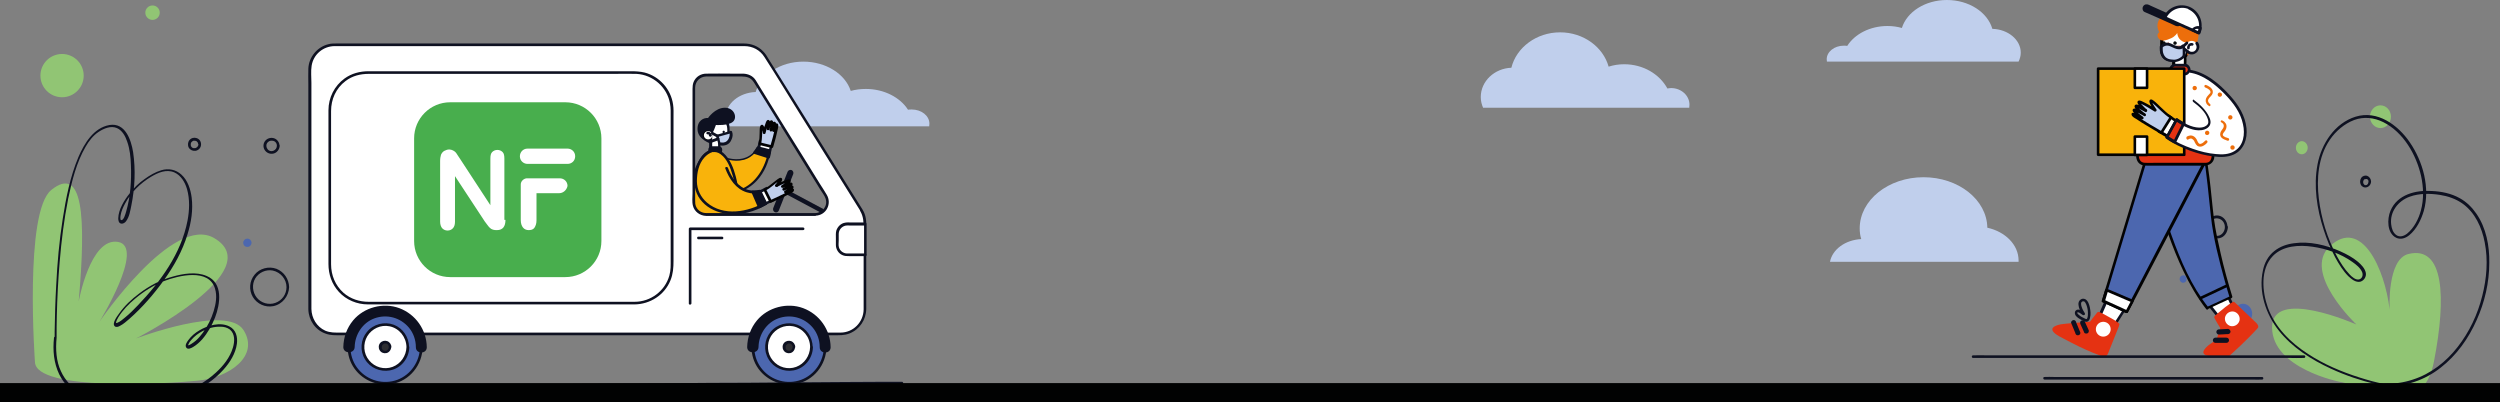 <?xml version="1.0" encoding="utf-8"?>
<!-- Generator: Adobe Illustrator 26.0.3, SVG Export Plug-In . SVG Version: 6.00 Build 0)  -->
<svg version="1.1" id="Calque_1" xmlns="http://www.w3.org/2000/svg" xmlns:xlink="http://www.w3.org/1999/xlink" x="0px" y="0px"
	 viewBox="0 0 1144 184" style="enable-background:new 0 0 1144 184;" xml:space="preserve">
<rect x="0" y="0" width="1144" height="184" fill="#808080" stroke="none"/>
<style type="text/css">
	.st0{fill:#C0CFEC;}
	.st1{fill:#91C574;}
	.st2{fill:#0E1121;}
	.st3{fill:#4C67AF;}
	.st4{fill:#FFFFFF;}
	.st5{fill:#E53212;}
	.st6{fill:#020203;}
	.st7{fill:#DF6D57;}
	.st8{fill:#ED6E0B;}
	.st9{fill:#0C0D0D;}
	.st10{fill:#FFFAFB;}
	.st11{fill:#EAB1A5;}
	.st12{fill:#F9B30B;}
	.st13{fill:none;stroke:#0E1121;stroke-width:2;stroke-miterlimit:10;}
	.st14{fill:none;stroke:#020203;stroke-width:0.5;stroke-miterlimit:10;}
	.st15{fill:none;stroke:#0E1121;stroke-width:0.75;stroke-miterlimit:10;}
	.st16{fill:#2E2E32;}
	.st17{fill:#48AE4D;}
	.st18{fill:#010202;}
</style>
<g>
	<path class="st0" d="M923.7,28.2c0.6-1.3,1-2.6,1-4.1c0-5.9-5.8-10.7-13-10.9C909.5,5.6,901,0,890.9,0c-9.9,0-18.3,5.4-20.6,12.8
		c-2.1-0.6-4.3-0.9-6.6-0.9c-8,0-15,3.7-18.4,9.1c-0.5-0.1-1-0.1-1.6-0.1c-4.3,0-7.8,2.8-7.8,6.2c0,0.4,0.1,0.8,0.1,1.1H923.7z"/>
	<path class="st0" d="M678.7,49.4c-0.7-1.6-1.1-3.2-1.1-5c0-7.2,6.2-13.1,14-13.4c2.3-9.3,11.5-16.2,22.3-16.2
		c10.7,0,19.7,6.7,22.2,15.7c2.2-0.7,4.6-1.1,7.1-1.1c8.7,0,16.2,4.5,19.8,11.1c0.6-0.1,1.1-0.2,1.7-0.2c4.6,0,8.4,3.4,8.4,7.6
		c0,0.5-0.1,1-0.1,1.4H678.7z"/>
	<path class="st0" d="M333.1,57.9c-0.7-1.3-1-2.8-1-4.3c0-6.2,6.1-11.2,13.7-11.5c2.3-7.9,11.2-13.9,21.8-13.9
		c10.4,0,19.2,5.7,21.7,13.4c2.2-0.6,4.5-0.9,6.9-0.9c8.4,0,15.7,3.9,19.3,9.5c0.5-0.1,1.1-0.1,1.7-0.1c4.5,0,8.1,2.9,8.1,6.5
		c0,0.4-0.1,0.8-0.1,1.2H333.1z"/>
	<path class="st0" d="M837.4,119.8h86.3c0-0.2,0-0.4,0-0.6c0-7.2-6.1-13.2-14.3-15c-0.2-12.8-13.2-23.1-29.2-23.1
		c-16.1,0-29.2,10.5-29.2,23.4c0,1.7,0.2,3.3,0.7,4.9C844.4,109.8,838.5,114.1,837.4,119.8z"/>
</g>
<g>
	<g>
		<path class="st1" d="M16,165.7c0,0-5-68.8,7.5-78.8c14.4-11.5,16,11.8,12.5,51.1c0,0,5.3-29.5,18-27.3c12.7,2.2-8.6,36.7-8.6,36.7
			S79.1,97.7,98.1,109c25.1,14.9-35.9,45.9-35.9,45.9s41.6-15.8,49.2-3.9c7.6,11.9-6.6,21.9-21,23.2C76,175.7,16.5,179,16,165.7z"/>
		<g>
			<g>
				<path class="st2" d="M25.9,154.6c0-3.4,0-6.8,0.1-10.2c0.2-8.2,0.6-16.3,1.3-24.5c0.8-9.7,2-19.4,3.9-29
					c1.7-8.1,3.8-16.6,8-23.8c1.5-2.6,3.4-5.1,6-6.8c2.3-1.5,5.5-2.9,8.3-1.7c2.5,1.1,3.9,3.8,4.7,6.2c1.2,3.4,1.6,7.1,1.7,10.7
					c0.3,7.1-0.2,14.6-2.2,21.4c-0.3,1-1.1,4.1-2.3,3.8c-0.5-0.1-0.3-1.7-0.2-2.2c0.3-1.9,1.1-3.6,2-5.3c2.7-5.1,6.9-9.3,11.9-12.3
					c3.2-1.9,7-3.6,10.7-2c3.1,1.4,4.9,4.6,5.8,7.7c1.3,4.6,1.1,9.7,0.2,14.4c-2.9,15-12.3,27.8-22.6,38.6c-1.9,2-3.9,4-6,5.7
					c-1.1,0.9-2.2,1.9-3.5,2.4c-0.3,0.1-0.6,0.1-0.7,0.1c0.1,0,0.1,0,0.1,0.1c0-0.1,0-0.1,0-0.3c0.1-0.8,0.7-1.8,1.1-2.5
					c2-3.2,4.7-6,7.6-8.4c4-3.4,8.5-6.2,13.3-8.1c6.5-2.5,20.5-6,23.3,3.5c1,3.3,0.4,6.9-0.6,10.2c-1.1,3.6-2.8,7-5,10
					c-0.9,1.2-1.9,2.4-3.1,3.5c-0.7,0.6-1.4,1.1-2.2,1.6c-0.3,0.2-1.1,0.7-1.5,0.6c0.1,0,0.1,0.1,0.1,0c0-0.2,0.1-0.4,0.2-0.6
					c0.3-0.7,0.7-1.3,1.2-1.8c1.4-1.7,3.3-3.1,5.2-4.1c2.5-1.3,5.4-2.1,8.3-2c1.5,0,3,0.4,4.2,1.3c2.4,2,2.2,5.5,1.4,8.2
					c-1.3,4.5-4.4,8.4-7.8,11.5c-4.9,4.5-10.8,7.7-17,9.9c-10,3.5-21.1,5.3-31.6,3.8c-9.1-1.3-18.3-5.5-22.3-14.3
					C25.7,165.3,25.4,159.8,25.9,154.6c0.1-0.8-1.2-0.8-1.2,0c-0.6,5.7-0.1,11.5,2.4,16.7c2.1,4.3,5.5,7.7,9.7,10.1
					c9.4,5.3,21.1,5.5,31.5,3.9c12.4-1.9,25.4-6.6,33.9-16.1c3-3.3,5.6-7.4,6.2-11.9c0.4-3.1-0.4-6.4-3.4-7.9
					c-4.2-2.2-10-0.5-13.8,1.8c-1.9,1.1-3.7,2.6-5,4.4c-0.6,0.8-1.7,2.3-1,3.4c0.7,1.2,2.5,0.2,3.3-0.3c1.5-0.9,2.8-2.1,4-3.4
					c2.5-2.9,4.5-6.4,5.9-10c2.4-6.3,3.8-15.8-3.8-19c-4.8-2.1-10.8-1.1-15.7,0.3c-5.5,1.5-10.6,4.2-15.2,7.7
					c-3.5,2.6-6.8,5.7-9.3,9.3c-0.8,1.1-3.3,4.4-1.9,5.7c0.7,0.6,1.7,0.2,2.4-0.2c1.6-0.8,3-2.1,4.3-3.2
					c5.9-5.2,11.2-11.3,15.8-17.7c4.6-6.4,8.5-13.4,10.8-21c1.7-5.4,2.6-11.2,1.9-16.8c-0.5-3.8-1.8-7.9-4.7-10.5
					c-2.5-2.3-5.9-3-9.2-2c-2.7,0.8-5.4,2.4-7.6,4c-2.6,1.8-4.9,4-6.8,6.5c-2.5,3.1-5.2,7.4-5.3,11.5c0,0.9,0.2,2.2,1.3,2.4
					c0.9,0.2,1.8-0.4,2.3-1.1c1.5-2,1.9-4.8,2.4-7.2c1.6-7.9,2-16.4,0.8-24.4c-0.9-5.6-3.6-13.6-10.8-12.4
					c-7.3,1.3-11.5,8.4-14.2,14.6c-3.8,9-5.7,18.7-7.2,28.3c-1.6,10.1-2.5,20.4-3,30.6c-0.4,7-0.6,14-0.7,21c0,1,0,2,0,3
					C24.7,155.4,25.9,155.4,25.9,154.6z"/>
			</g>
		</g>
		<g>
			<g>
				<g>
					<path class="st2" d="M90.8,66c0,0.4-0.1,0.7-0.4,1.1c-0.1,0.2,0,0,0,0c0,0-0.1,0.1-0.1,0.1c0,0-0.1,0.1-0.1,0.1
						c0,0-0.2,0.1-0.1,0.1c-0.1,0.1-0.2,0.1-0.3,0.2c0,0-0.1,0-0.1,0.1c-0.1,0-0.1,0,0,0c0,0-0.1,0-0.1,0c-0.2,0.1-0.4,0.1-0.5,0.1
						c-0.1,0-0.2,0-0.3,0c-0.1,0,0.1,0-0.1,0c-0.1,0-0.1,0-0.2,0c-0.1,0-0.1,0-0.2-0.1c0,0-0.1,0,0,0c-0.1,0-0.2-0.1-0.3-0.1
						c0,0-0.1-0.1-0.1-0.1c-0.1-0.1,0.1,0.1,0,0c-0.1-0.1-0.2-0.2-0.3-0.3c0.1,0.1,0,0,0,0c0-0.1-0.1-0.1-0.1-0.2c0,0,0-0.1-0.1-0.1
						c0,0-0.1-0.2,0-0.1c0-0.1-0.1-0.2-0.1-0.3c0,0,0-0.1,0-0.1c0-0.1,0-0.1,0,0c0,0,0-0.1,0-0.1c0-0.1,0-0.2,0-0.3c0,0,0-0.2,0-0.1
						c0,0,0-0.1,0-0.1c0-0.1,0.1-0.2,0.1-0.3c0.1-0.2-0.1,0.1,0-0.1c0-0.1,0.1-0.1,0.1-0.2c0,0,0.1-0.1,0.1-0.1c0,0,0.1-0.1,0,0
						c0.1-0.1,0.1-0.2,0.2-0.2c0,0,0.1-0.1,0.1-0.1c-0.1,0,0.1-0.1,0.1-0.1c0.1-0.1,0.2-0.1,0.3-0.2c0,0-0.1,0,0,0
						c0.1,0,0.1,0,0.2-0.1c0,0,0.1,0,0.1,0c0,0,0.2,0,0.1,0c-0.1,0,0.1,0,0.1,0c0.1,0,0.1,0,0.2,0c0.1,0,0.1,0,0.2,0
						c0.1,0,0,0,0.1,0c0.3,0.1,0.4,0.1,0.6,0.2c0,0,0.1,0,0.1,0.1c0,0,0.1,0,0.1,0.1c0,0,0,0,0,0c0.1,0.1,0.1,0.1,0.2,0.2
						c0.1,0.1,0-0.1,0.1,0.1c0,0.1,0.1,0.1,0.1,0.2c0,0.1,0.1,0.1,0.1,0.2c0.1,0.1,0,0,0,0.1c0,0.1,0.1,0.2,0.1,0.4c0,0,0,0.1,0,0
						C90.8,65.8,90.8,65.9,90.8,66c0,0.8,1.3,0.8,1.2,0c0-1.3-0.8-2.4-2-2.8c-1.1-0.4-2.5-0.1-3.3,0.9c-0.8,1-0.9,2.4-0.3,3.5
						c0.7,1.1,1.9,1.6,3.2,1.4c1.4-0.3,2.4-1.5,2.4-2.9C92.1,65.2,90.9,65.2,90.8,66z"/>
				</g>
			</g>
			<g>
				<g>
					<path class="st2" d="M131.1,131.4c0,3.2-2,6.1-5.1,7.2c-3,1.1-6.5,0.1-8.5-2.4c-2-2.5-2.3-6.1-0.7-8.8c1.6-2.7,4.9-4.2,8-3.6
						C128.5,124.6,131.1,127.8,131.1,131.4c0,0.8,1.3,0.8,1.2,0c-0.1-3.7-2.3-7-5.8-8.4c-3.5-1.3-7.7-0.2-10,2.7
						c-2.4,2.9-2.7,7-0.8,10.2c1.9,3.2,5.7,4.9,9.3,4.2c4.2-0.8,7.2-4.6,7.3-8.8C132.4,130.6,131.1,130.6,131.1,131.4z"/>
				</g>
			</g>
			<g>
				<g>
					<path class="st2" d="M126.7,66.7c0,1-0.6,1.9-1.6,2.3c-1,0.4-2.1,0.1-2.7-0.8c-0.6-0.8-0.7-1.9-0.2-2.7
						c0.5-0.8,1.5-1.3,2.5-1.1C125.9,64.5,126.7,65.5,126.7,66.7c0,0.8,1.3,0.8,1.2,0c0-1.5-1-2.9-2.4-3.4c-1.4-0.5-3.1-0.1-4.1,1.1
						c-1,1.2-1.1,2.9-0.3,4.2c0.8,1.3,2.3,2,3.9,1.7c1.7-0.3,2.9-1.9,3-3.6C128,65.9,126.7,65.9,126.7,66.7z"/>
				</g>
			</g>
			<circle class="st1" cx="28.4" cy="34.6" r="9.9"/>
			<path class="st3" d="M115.1,111.1c0,1-0.8,1.9-1.9,1.9s-1.9-0.8-1.9-1.9c0-1,0.8-1.9,1.9-1.9S115.1,110.1,115.1,111.1z"/>
			<circle class="st1" cx="69.8" cy="5.8" r="3.3"/>
		</g>
	</g>
</g>
<g>
	<g>
		<path class="st1" d="M1056,67.6c0,1.6-1.2,3-2.7,3s-2.7-1.3-2.7-3c0-1.6,1.2-3,2.7-3S1056,66,1056,67.6z"/>
		<ellipse class="st1" cx="1089.3" cy="53.4" rx="4.8" ry="5.2"/>
		<ellipse class="st3" cx="1026.4" cy="143.6" rx="4.2" ry="4.6"/>
		<g>
			<g>
				<path class="st2" d="M1083.8,83.1c0,0.1,0,0.1,0,0.2c0,0,0,0.1,0,0c0,0.1,0,0.2-0.1,0.3c0,0,0,0.1,0,0.1c0,0.2,0-0.1,0,0
					c0,0.1-0.1,0.2-0.1,0.3c0,0-0.1,0.1,0,0.1c0.1-0.1-0.1,0.1-0.1,0.1c-0.1,0.1-0.1,0.1-0.2,0.2c0,0-0.1,0.1,0,0
					c0,0-0.1,0.1-0.1,0.1c0,0-0.1,0-0.1,0.1c0,0-0.2,0.1,0,0c-0.1,0-0.2,0.1-0.3,0.1c0,0-0.1,0-0.1,0c0.1,0,0,0,0,0
					c-0.1,0-0.2,0-0.2,0c0.1,0,0,0,0,0c-0.1,0-0.1,0-0.2,0c0,0-0.1,0-0.1,0c0.1,0,0,0,0,0c-0.1,0-0.1-0.1-0.2-0.1
					c-0.1-0.1,0.1,0.1,0,0c0,0-0.1,0-0.1-0.1c0,0-0.1-0.1-0.1-0.1c0,0-0.1-0.2-0.1-0.1c0-0.1-0.1-0.1-0.1-0.2c0,0-0.1-0.2-0.1-0.1
					c0-0.1-0.1-0.2-0.1-0.3c0,0,0-0.1,0-0.1c0-0.1,0-0.1,0,0c0,0,0-0.1,0-0.1c0-0.1,0-0.2,0-0.3c0,0,0-0.2,0-0.1c0,0,0-0.1,0-0.1
					c0-0.1,0.1-0.2,0.1-0.3c0,0,0-0.1,0,0c0-0.1,0-0.1,0.1-0.2c0-0.1,0.1-0.2,0.1-0.2c-0.1,0.1,0,0,0,0c0,0,0.1-0.1,0.1-0.1
					c0,0,0.2-0.2,0.1-0.1c0.1-0.1,0.1-0.1,0.2-0.1c0,0,0.2-0.1,0.1,0c-0.1,0,0.1,0,0.1,0c0.1,0,0.2,0,0.3-0.1c0,0-0.1,0,0,0
					c0,0,0.1,0,0.1,0c0,0,0.1,0,0.1,0c-0.1,0,0,0,0,0c0,0,0.1,0,0.1,0c0,0,0.2,0.1,0.1,0c0.1,0,0.2,0.1,0.2,0.1c0,0,0.1,0.1,0.1,0
					c-0.1,0,0.1,0.1,0.1,0.1c0.1,0.1,0.1,0.1,0.2,0.2c-0.1-0.1,0,0,0,0.1c0,0,0.1,0.1,0.1,0.1c0,0,0,0.1,0.1,0.1
					c0.1,0.1,0-0.1,0,0.1c0,0.1,0.1,0.2,0.1,0.3c0,0.1,0,0,0,0C1083.8,83,1083.8,83,1083.8,83.1c0,0.3,0.3,0.6,0.6,0.6
					c0.3,0,0.6-0.3,0.6-0.6c0-1.1-0.7-2.2-1.7-2.6c-1-0.4-2.2,0-2.8,0.9c-0.6,0.9-0.7,2.1-0.2,3.1c0.5,1,1.6,1.5,2.7,1.2
					c1.2-0.3,2-1.5,2-2.7c0-0.3-0.3-0.6-0.6-0.6C1084.1,82.5,1083.8,82.8,1083.8,83.1z"/>
			</g>
		</g>
		<g>
			<g>
				<path class="st2" d="M1018.1,103.9c0,1.6-0.9,3.2-2.4,3.8c-1.5,0.6-3.1,0-4.1-1.2c-1-1.3-1.1-3.1-0.3-4.6
					c0.7-1.4,2.2-2.3,3.8-1.9C1017,100.4,1018.1,102.1,1018.1,103.9c0,0.8,1.3,0.8,1.2,0c0-2.1-1.2-4.2-3.2-5c-2-0.8-4.2,0-5.4,1.7
					c-1.3,1.7-1.4,4.2-0.3,6c1,1.8,3.1,2.8,5.2,2.4c2.4-0.5,3.8-2.8,3.9-5.2C1019.4,103.1,1018.1,103.1,1018.1,103.9z"/>
			</g>
		</g>
		<path class="st3" d="M1000.6,127.7c0,1-0.7,1.7-1.6,1.7c-0.9,0-1.6-0.8-1.6-1.7c0-1,0.7-1.7,1.6-1.7
			C999.9,125.9,1000.6,126.7,1000.6,127.7z"/>
	</g>
	<path class="st1" d="M1070.6,174.7c0,0-30.6-6-30.9-24.7c-0.3-18.8,38.6-1.5,38.6-1.5s-25.2-23.8-12.1-35.9
		c14.3-13.2,25.1,10.3,27.3,29.1c0,0-1.3-23.2,8.7-25.5c16.2-3.9,17.3,19.8,11.6,49.1C1108.2,194.6,1080.4,175.9,1070.6,174.7z"/>
	<g>
		<g>
			<path class="st2" d="M1091.1,175.7c-3.9-0.7-7.7-1.8-11.5-3c-8.2-2.6-16.2-6-23.4-10.7c-7.9-5.1-15.1-12.1-18.4-21.2
				c-2.6-7.2-3.6-17.7,2.3-23.7c4.6-4.7,11.9-5.1,18.1-4.2c6.4,0.9,13,3.2,18.3,7c1.7,1.2,3.6,2.7,4.4,4.6c0.5,1.2,0.2,2.8-1.2,3.3
				c-1.6,0.6-3.6-1.2-4.6-2.3c-2.3-2.4-4.1-5.3-5.7-8.2c-4.4-8.1-7.2-17.3-8.3-26.4c-1.1-9.1-0.3-19.1,5-26.9
				c2.7-4,6.7-7.4,11.2-9.1c4.4-1.6,9.1-1.1,13.3,1c9.2,4.6,15.1,14.9,17.3,24.7c1.1,5.1,1.3,10.6-0.1,15.7c-1,3.8-3.1,8-6.3,10.6
				c-1.4,1.1-3.3,1.8-4.9,0.7c-1.6-1.1-2.2-3.1-2.4-4.9c-0.7-5.8,3.2-10.8,8.5-12.7c4.4-1.6,9.4-1.5,13.9-0.8
				c3.7,0.6,7.2,1.8,10.3,4c5.7,4.1,8.8,10.9,10.1,17.7c1.6,8.1,0.9,16.5-1.1,24.4c-2.1,8.5-5.9,16.6-11.3,23.5
				c-5.3,6.8-12.3,12.3-20.5,14.9c-4.2,1.4-8.6,2-12.9,1.9c-0.8,0-0.8,1.2,0,1.2c9.4,0.2,18.4-2.8,25.7-8.6
				c7.2-5.6,12.7-13.3,16.4-21.7c3.7-8.2,5.8-17.2,5.8-26.3c0.1-7.7-1.4-15.9-5.9-22.4c-2-2.9-4.5-5.4-7.6-7.1
				c-3.9-2.2-8.4-3.1-12.8-3.3c-7.3-0.5-15.8,1.6-18.9,9c-1.6,3.7-1.7,10.3,2.6,12.4c2.1,1,4.3,0.2,6-1.2c3.3-2.7,5.4-7,6.6-11
				c3-10.6-0.3-22.6-6.4-31.5c-5.4-7.9-14.8-14.8-24.8-11.7c-9.6,3-15.6,12.4-17.4,21.8c-1.9,9.9-0.3,20.4,2.8,29.9
				c1.4,4.4,3.2,8.7,5.3,12.7c1.7,3.1,3.6,6.2,6,8.6c1.4,1.3,3.4,3,5.5,2.5c1.7-0.5,2.8-2.3,2.5-4c-0.4-2.1-2.1-3.8-3.6-5.1
				c-2.4-2-5.2-3.5-8.1-4.8c-6.5-2.9-14.1-4.7-21.2-3.7c-3.2,0.4-6.4,1.5-9,3.6c-2.8,2.2-4.5,5.4-5.2,8.9c-2.1,9.6,1.3,20,7.3,27.5
				c6.2,7.8,14.9,13.3,23.8,17.4c6.7,3.1,13.8,5.5,21,7.2c1.1,0.3,2.3,0.5,3.4,0.7C1091.5,177,1091.8,175.8,1091.1,175.7z"/>
		</g>
	</g>
</g>
<g>
	<g>
		<g>
			<g>
				<g>
					<g>
						<g>
							<path class="st4" d="M1021.7,139.9l-4-8.5l-8.8,5.5l6.3,7.9C1015.2,144.8,1022,140.5,1021.7,139.9z"/>
							<g>
								<path class="st2" d="M1022.2,139.6c-1.3-2.8-2.7-5.7-4-8.5c-0.1-0.3-0.6-0.4-0.9-0.2c-2.9,1.8-5.8,3.7-8.8,5.5
									c-0.4,0.2-0.4,0.7-0.1,1c2.1,2.6,4.2,5.3,6.3,7.9c0.2,0.2,0.5,0.2,0.8,0.1c1.2-0.8,2.5-1.6,3.6-2.4c0.8-0.5,1.6-1.1,2.3-1.7
									c0.4-0.3,1.1-0.9,0.8-1.5c-0.3-0.7-1.5-0.4-1.2,0.3c0,0.1,0-0.3,0-0.3c0,0-0.1,0.1,0,0.1c0,0-0.2,0.2-0.2,0.2
									c-0.2,0.2-0.5,0.4-0.7,0.6c-0.7,0.6-1.4,1.1-2.2,1.6c-1,0.7-2,1.4-3.1,2c0.3,0,0.5,0.1,0.8,0.1c-2.1-2.6-4.2-5.3-6.3-7.9
									c0,0.3-0.1,0.7-0.1,1c2.9-1.8,5.8-3.7,8.8-5.5c-0.3-0.1-0.6-0.1-0.9-0.2c1.3,2.8,2.7,5.7,4,8.5
									C1021.5,141,1022.6,140.3,1022.2,139.6z"/>
							</g>
						</g>
						<g>
							<path class="st5" d="M1032.5,147.8l-9.3-8.9c-0.8-0.8-1.1-0.9-1.3-0.8c-2.3,1.2-4.9,3.5-7.1,5.3c-1.8,1.5-1.7,1.6-1.4,2.2
								c0.5,1.2,2.6,4.5,2.6,4.5s-0.8,2.5-1.7,5.3c-1.8,1.2-3.2,2.2-3.6,2.5c-7.1,5.9,3.4,5.1,3.9,5.1c2,0,3.9,0,5.5-0.1
								c7.1-6.3,11.9-11.5,12.8-12.5C1034.2,149.4,1032.5,147.8,1032.5,147.8z"/>
							<g>
								<g>
									<g>
										<path class="st2" d="M1019.5,150.5c-1.2,0.1-2.4,0.1-3.6,0.2c-0.2,0-0.3,0-0.5,0c-0.6,0-1.2,0.5-1.2,1.2
											c0,0.6,0.5,1.2,1.2,1.2c1.2-0.1,2.4-0.1,3.6-0.2c0.2,0,0.3,0,0.5,0c0.6,0,1.2-0.5,1.2-1.2
											C1020.6,151.1,1020.1,150.5,1019.5,150.5L1019.5,150.5z"/>
									</g>
								</g>
								<g>
									<g>
										<path class="st2" d="M1018.8,154.5c-1.5,0-2.9,0-4.4,0c-0.2,0-0.4,0-0.6,0c-0.6,0-1.2,0.5-1.2,1.2c0,0.6,0.5,1.2,1.2,1.2
											c1.5,0,2.9,0,4.4,0c0.2,0,0.4,0,0.6,0c0.6,0,1.2-0.5,1.2-1.2C1020,155,1019.5,154.5,1018.8,154.5L1018.8,154.5z"/>
									</g>
								</g>
							</g>
							<path class="st4" d="M1018.2,145.1c-0.4,1.8,0.7,3.6,2.5,4.1c1.8,0.4,3.6-0.7,4.1-2.5c0.4-1.8-0.7-3.6-2.5-4.1
								C1020.5,142.2,1018.7,143.3,1018.2,145.1z"/>
						</g>
					</g>
					<g>
						<g>
							<path class="st3" d="M1010.1,140.9l10.8-5c0,0-7.4-23.8-8.7-38.6c-1.3-14.5-3.3-27.2-3.3-27.2l-25.3,3
								C983.6,73,992,118.1,1010.1,140.9z"/>
							<g>
								<path class="st6" d="M1010.4,141.4c3.6-1.7,7.2-3.4,10.8-5c0.2-0.1,0.4-0.5,0.3-0.7c-2-6.5-3.8-13-5.3-19.6
									c-1.2-5.3-2.4-10.6-3.1-16c-0.8-6.4-1.3-12.8-2.1-19.1c-0.5-3.7-1-7.4-1.6-11c0-0.2-0.4-0.5-0.6-0.5
									c-7.4,0.9-14.7,1.7-22.1,2.6c-1.1,0.1-2.1,0.3-3.2,0.4c-0.4,0.1-0.7,0.4-0.6,0.8c1.1,5.6,2.5,11.2,4,16.7
									c3.2,11.6,7,23.1,12.2,34c2.9,6.1,6.3,12.1,10.5,17.5c0.5,0.6,1.4-0.3,0.9-0.9c-7.7-9.7-12.7-21.4-16.8-32.9
									c-3.4-9.4-6.1-19.1-8.3-28.9c-0.4-1.9-0.9-3.9-1.2-5.8c-0.2,0.3-0.4,0.5-0.6,0.8c7.4-0.9,14.7-1.7,22.1-2.6
									c1.1-0.1,2.1-0.3,3.2-0.4c-0.2-0.2-0.4-0.3-0.6-0.5c1.5,9.5,2.4,19,3.4,28.6c1.1,10.1,3.7,20,6.4,29.8
									c0.7,2.5,1.4,5,2.2,7.5c0.1-0.2,0.2-0.5,0.3-0.7c-3.6,1.7-7.2,3.4-10.8,5C1009.1,140.7,1009.7,141.8,1010.4,141.4z"/>
							</g>
						</g>
						<g>
							<g>
								<path class="st6" d="M1007.2,137c3.5-1.7,7-3.3,10.6-5c0.5-0.2,1-0.5,1.5-0.7c0.7-0.3,0.1-1.4-0.6-1.1
									c-3.5,1.7-7,3.3-10.6,5c-0.5,0.2-1,0.5-1.5,0.7C1005.9,136.3,1006.5,137.4,1007.2,137L1007.2,137z"/>
							</g>
						</g>
					</g>
				</g>
				<g>
					<g>
						<g>
							<path class="st4" d="M968.3,147.7l5.2-8.1l-8.4-4.7l-4.1,9.3C961,144.2,967.9,148.2,968.3,147.7z"/>
							<g>
								<path class="st2" d="M968.8,148c1.7-2.7,3.4-5.4,5.2-8.1c0.2-0.3,0.1-0.7-0.2-0.9c-2.8-1.6-5.6-3.1-8.4-4.7
									c-0.3-0.2-0.7-0.1-0.9,0.2c-1.4,3.1-2.7,6.2-4.1,9.3c-0.1,0.3-0.1,0.7,0.2,0.9c1.2,0.7,2.5,1.4,3.8,2.1
									c0.8,0.4,1.7,0.9,2.6,1.2c0.5,0.2,1.3,0.5,1.7,0c0.5-0.6-0.4-1.5-0.9-0.9c0.1-0.1,0.2-0.1,0.3-0.1c0,0.1-0.1-0.1,0,0
									c-0.1,0-0.2-0.1-0.3-0.1c-0.3-0.1-0.6-0.2-0.8-0.3c-0.8-0.4-1.6-0.8-2.4-1.2c-1.1-0.6-2.2-1.2-3.2-1.8
									c0.1,0.3,0.1,0.6,0.2,0.9c1.4-3.1,2.7-6.2,4.1-9.3c-0.3,0.1-0.6,0.1-0.9,0.2c2.8,1.6,5.6,3.1,8.4,4.7
									c-0.1-0.3-0.1-0.6-0.2-0.9c-1.7,2.7-3.4,5.4-5.2,8.1C967.3,148,968.4,148.7,968.8,148z"/>
							</g>
						</g>
						<g>
							<g>
								<path class="st5" d="M969.5,149.6l-4.8,12c0,0-0.8,2.2-2.3,1.6c-1.5-0.6-6.7-2.1-18.4-8.4c-0.5-0.3-10-4.5-1-6.4
									c1.4-0.3,13.4-1.2,13.4-1.2s2.4-3.2,3.2-4.1c0.4-0.5,0.6-0.6,2.6,0.4c2.5,1.4,5.6,2.9,7.6,4.6
									C969.9,148.2,969.9,148.5,969.5,149.6z"/>
							</g>
							<g>
								<g>
									<g>
										<path class="st2" d="M955.7,150.9c-0.5-1.1-1-2.2-1.5-3.3c-0.1-0.2-0.1-0.3-0.2-0.5c-0.1-0.3-0.4-0.5-0.7-0.5
											c-0.3-0.1-0.7,0-0.9,0.1c-0.2,0.2-0.5,0.4-0.5,0.7c-0.1,0.3,0,0.6,0.1,0.9c0.5,1.1,1,2.2,1.5,3.3c0.1,0.2,0.1,0.3,0.2,0.5
											c0.1,0.3,0.4,0.5,0.7,0.5c0.3,0.1,0.7,0,0.9-0.1c0.2-0.2,0.5-0.4,0.5-0.7C955.9,151.4,955.9,151.2,955.7,150.9
											L955.7,150.9z"/>
									</g>
								</g>
								<g>
									<g>
										<path class="st2" d="M951.9,152c-0.6-1.4-1.1-2.7-1.7-4.1c-0.1-0.2-0.2-0.4-0.2-0.6c-0.1-0.3-0.3-0.5-0.5-0.7
											c-0.3-0.1-0.6-0.2-0.9-0.1c-0.5,0.2-1.1,0.8-0.8,1.4c0.6,1.4,1.1,2.7,1.7,4.1c0.1,0.2,0.2,0.4,0.2,0.6
											c0.1,0.3,0.3,0.5,0.5,0.7c0.3,0.1,0.6,0.2,0.9,0.1C951.7,153.3,952.2,152.6,951.9,152L951.9,152z"/>
									</g>
								</g>
							</g>
							<path class="st4" d="M961.9,147.3c-1.8,0.3-3.1,2-2.8,3.9c0.3,1.8,2,3.1,3.9,2.8c1.8-0.3,3.1-2,2.8-3.9
								S963.7,147,961.9,147.3z"/>
						</g>
					</g>
					<g>
						<g>
							<polygon class="st3" points="962.4,137.8 973.1,142.7 1011,70.4 984,66.1 							"/>
							<g>
								<path class="st6" d="M962.1,138.3c3.6,1.6,7.2,3.3,10.7,4.9c0.3,0.1,0.7,0.1,0.9-0.2c4.3-8.2,8.5-16.3,12.8-24.5
									c6.8-13,13.6-25.9,20.3-38.9c1.6-3,3.1-5.9,4.7-8.9c0.2-0.3,0-0.9-0.4-0.9c-7.9-1.3-15.7-2.5-23.6-3.8
									c-1.1-0.2-2.2-0.4-3.3-0.5c-0.3-0.1-0.7,0.1-0.8,0.4c-2.4,8.1-4.9,16.2-7.3,24.3c-3.9,12.8-7.7,25.7-11.6,38.5
									c-0.9,3-1.8,5.9-2.7,8.9c-0.2,0.8,1,1.1,1.2,0.3c2.4-8.1,4.9-16.2,7.3-24.3c3.9-12.8,7.7-25.7,11.6-38.5
									c0.9-3,1.8-5.9,2.7-8.9c-0.3,0.1-0.5,0.3-0.8,0.4c7.9,1.3,15.7,2.5,23.6,3.8c1.1,0.2,2.2,0.4,3.3,0.5
									c-0.1-0.3-0.2-0.6-0.4-0.9c-4.3,8.2-8.5,16.3-12.8,24.5c-6.8,13-13.6,25.9-20.3,38.9c-1.6,3-3.1,5.9-4.7,8.9
									c0.3-0.1,0.6-0.1,0.9-0.2c-3.6-1.6-7.2-3.3-10.7-4.9C962,136.9,961.3,138,962.1,138.3z"/>
							</g>
						</g>
						<g>
							<polygon class="st4" points="963.9,132.8 962.4,137.8 973.1,142.7 975.7,137.8 							"/>
							<g>
								<path class="st6" d="M963.3,132.6c-0.5,1.7-1,3.3-1.5,5c-0.1,0.2,0,0.6,0.3,0.7c3.1,1.4,6.3,2.9,9.4,4.3
									c0.4,0.2,0.9,0.4,1.3,0.6c0.3,0.1,0.7,0.1,0.9-0.2c0.9-1.6,1.7-3.3,2.6-4.9c0.1-0.3,0.1-0.7-0.2-0.9
									c-3.4-1.5-6.9-2.9-10.3-4.4c-0.5-0.2-1-0.4-1.5-0.6c-0.7-0.3-1.4,0.8-0.6,1.1c3.4,1.5,6.9,2.9,10.3,4.4
									c0.5,0.2,1,0.4,1.5,0.6c-0.1-0.3-0.1-0.6-0.2-0.9c-0.9,1.6-1.7,3.3-2.6,4.9c0.3-0.1,0.6-0.1,0.9-0.2
									c-3.1-1.4-6.3-2.9-9.4-4.3c-0.4-0.2-0.9-0.4-1.3-0.6c0.1,0.2,0.2,0.5,0.3,0.7c0.5-1.7,1-3.3,1.5-5
									C964.7,132.2,963.5,131.9,963.3,132.6z"/>
							</g>
						</g>
					</g>
				</g>
			</g>
			<g>
				<g>
					<path class="st2" d="M954.3,145.9C954.2,145.9,954.5,146,954.3,145.9c0,0-0.1,0-0.2-0.1c-0.3-0.1-0.5-0.2-0.8-0.4
						c-0.7-0.3-1.3-0.7-1.9-1.2c-0.2-0.2-0.5-0.4-0.7-0.7c-0.1-0.1-0.1-0.1-0.1-0.3c0,0,0,0,0-0.1c0-0.1,0,0,0,0c0,0,0-0.1,0-0.1
						c0-0.1,0.1-0.1,0.1-0.1c0,0,0,0,0,0c0,0,0.2,0,0.2,0c0.2,0,0.6,0.2,0.8,0.3c0.5,0.3,0.9,0.6,1.3,0.9c0.5,0.4,1.4-0.1,1-0.8
						c-0.6-0.9-1.2-2-1.5-3.1c-0.1-0.4-0.2-0.7-0.2-1.1c0-0.3,0-0.6,0.2-0.8c0.1-0.2,0.4-0.4,0.6-0.4c0.1,0,0.1,0,0.2,0
						c0.1,0-0.1,0,0,0c0.1,0,0.1,0,0.2,0c0.1,0-0.1,0,0.1,0c0,0,0.1,0,0.1,0c0,0-0.1,0,0,0c0,0,0.1,0.1,0.1,0.1c0.1,0,0,0,0,0
						c0,0,0.1,0.1,0.1,0.1c0.2,0.2,0.3,0.3,0.4,0.5c0.3,0.5,0.5,1,0.7,1.7c0.4,1.3,0.5,2.7,0.4,4.1c0,0.5-0.2,1.1-0.4,1.5
						c-0.1,0.1,0.1-0.1,0,0c0,0-0.1,0.1-0.1,0.1c0.1-0.1,0,0-0.1,0c0.1,0,0-0.1,0,0c0,0,0,0-0.1,0c0.1,0,0.1,0,0,0c-0.1,0,0,0,0,0
						c-0.1,0-0.1,0-0.2,0c-0.1,0,0,0,0,0c0,0-0.1,0-0.1-0.1c-0.7-0.4-1.3,0.7-0.6,1.1c0.5,0.3,1.1,0.4,1.7,0c0.5-0.4,0.8-1,0.9-1.6
						c0.4-1.5,0.2-3.3-0.1-4.8c-0.3-1.3-0.8-3-2.1-3.7c-0.7-0.3-1.4-0.3-2,0.1c-0.8,0.5-1.2,1.4-1.1,2.4c0.1,1.7,1,3.3,1.9,4.7
						c0.3-0.3,0.7-0.5,1-0.8c-0.9-0.8-2.9-2.4-4.1-1.2c-0.7,0.7-0.5,1.7,0,2.4c0.6,0.7,1.4,1.3,2.2,1.7c0.6,0.3,1.2,0.6,1.8,0.9
						c0.3,0.1,0.7-0.1,0.8-0.4C954.8,146.3,954.6,146.1,954.3,145.9z"/>
				</g>
			</g>
		</g>
		<g>
			<g>
				<path class="st5" d="M1009.3,75.2h-27.8c-1.9,0-3.4-1.5-3.4-3.4v-3.6c0-1.9,1.5-3.4,3.4-3.4h27.8c1.9,0,3.4,1.5,3.4,3.4v3.6
					C1012.7,73.6,1011.2,75.2,1009.3,75.2z"/>
				<g>
					<path class="st6" d="M1009.3,74.5c-4.5,0-9.1,0-13.6,0c-3.2,0-6.4,0-9.6,0c-1.5,0-3.1,0.1-4.6,0c-2.2-0.1-2.8-1.8-2.8-3.7
						c0-1.6-0.4-3.7,0.9-4.8c1.2-1.1,3.6-0.7,5.2-0.7c6.2,0,12.5,0,18.7,0c1.9,0,3.8-0.1,5.8,0c1.2,0,2.3,0.8,2.7,2
						c0.2,0.7,0.1,1.5,0.1,2.2C1012.1,71.7,1012.2,74.4,1009.3,74.5c-0.8,0-0.8,1.3,0,1.2c2.3-0.1,3.9-1.8,4-4c0.1-1.3,0.1-2.7,0-4
						c-0.2-2.1-1.9-3.6-4-3.7c-0.5,0-1,0-1.6,0c-6.7,0-13.4,0-20,0c-2,0-4.1-0.1-6.1,0c-1.7,0.1-3.1,0.9-3.8,2.5
						c-0.6,1.4-0.3,3.2-0.3,4.7c0,1.9,0.8,3.6,2.6,4.3c0.8,0.3,1.5,0.3,2.3,0.3c2.7,0,5.5,0,8.2,0c6.2,0,12.4,0,18.7,0
						C1010.1,75.8,1010.1,74.5,1009.3,74.5z"/>
				</g>
			</g>
			<g>
				<path class="st4" d="M1001.3,32.3c0,0,9.8,3.9,12.8,19.6c2.2,11.4,0,14.4,0,14.4L985,65c0,0-0.4-20.7,8.7-31.8L1001.3,32.3z"/>
				<g>
					<path class="st2" d="M1001.2,32.9c-0.2-0.1,0.4,0.2,0.5,0.3c0.6,0.3,1.1,0.7,1.7,1c1.9,1.4,3.6,3.2,5,5.1
						c2.2,3.1,3.7,6.7,4.6,10.3c1,4.1,1.7,8.4,1.4,12.6c-0.1,1.2-0.2,2.8-0.8,3.8c0.2-0.1,0.4-0.2,0.5-0.3c-8.5-0.4-17-0.7-25.5-1.1
						c-1.2-0.1-2.4-0.1-3.7-0.2c0.2,0.2,0.4,0.4,0.6,0.6c-0.1-4.1,0.3-8.3,1-12.3c0.6-3.6,1.5-7.2,2.8-10.7c0.7-1.9,1.6-3.7,2.6-5.4
						c0.4-0.7,0.9-1.4,1.4-2.1c0,0,0.7-0.9,0.3-0.7c0.1-0.1,0.3,0,0.4-0.1c2.3-0.5,4.8-0.6,7.2-0.9c0.8-0.1,0.8-1.4,0-1.2
						c-2.3,0.3-4.5,0.6-6.8,0.9c-0.3,0-0.6,0-0.9,0.1c-0.7,0.2-1.1,1-1.5,1.6c-1.1,1.6-2.1,3.2-2.9,5c-3,6.5-4.3,13.8-4.8,20.9
						c-0.1,1.7-0.2,3.3-0.2,5c0,0.3,0.3,0.6,0.6,0.6c8.9,0.4,17.8,0.8,26.7,1.2c0.8,0,2.5,0.5,3.1-0.2c0.6-0.7,0.8-2.2,0.9-3.1
						c0.5-3.8,0-7.6-0.7-11.3c-0.8-4.2-2.1-8.3-4.3-11.9c-2.1-3.4-5.2-7.1-9.1-8.6C1000.8,31.4,1000.4,32.6,1001.2,32.9z"/>
				</g>
			</g>
			<g>
				<g>
					<g>
						<g>
							<path class="st7" d="M999.9,25.9c0,0,0.9-0.1,1.3-0.4c0.4-0.4-0.1-2.8-0.4-2.8C1000.5,22.8,999.9,25.8,999.9,25.9z"/>
							<g>
								<path class="st4" d="M999.9,26.1c0.7-0.7,1.1-1.7,1.1-2.8l0-4.7c0-2.3-1.9-4.1-4.2-4.1l-3.4,0c-2.3,0-4.1,1.9-4.1,4.2l0,4.7
									c0,2.3,1.9,4.1,4.2,4.1l1.3,0l0,2.6c0,1.2,1,2.2,2.2,2.2l0.8,0c1.2,0,2.2-1,2.2-2.2l0-3.6C999.9,26.3,999.9,26.2,999.9,26.1
									z"/>
								<g>
									<path class="st6" d="M1000.3,26.6c1.8-2.1,1.3-5,1.2-7.5c0-3-2-5.2-5.1-5.2c-2.6,0-5.6-0.3-7.2,2.3
										c-0.7,1.1-0.7,2.2-0.7,3.4c0,1.2,0,2.3,0,3.5c0,1.6,0.6,3.1,1.9,4c1.3,1,2.7,1,4.2,1c-0.2-0.2-0.4-0.4-0.6-0.6
										c0,1.1-0.2,2.4,0.2,3.5c0.5,1.7,2.2,2.1,3.8,1.9c1.7-0.2,2.5-1.6,2.5-3.2c0-1.2,0.1-2.4,0-3.6c-0.1-0.8-1.3-0.8-1.2,0
										c0.1,0.9,0,1.8,0,2.7c0,1.1,0.2,2.4-1.1,2.7c-1.2,0.3-2.7-0.1-2.8-1.6c0-0.8,0-1.7,0-2.5c0-0.3-0.3-0.6-0.6-0.6
										c-1,0-2.1,0.1-3-0.4c-1.2-0.7-1.8-1.9-1.8-3.2c0-0.9,0-1.8,0-2.7c0-0.8-0.1-1.6,0-2.4c0.2-1.6,1.6-2.8,3.2-3
										c0.8-0.1,1.7,0,2.6,0c1.1,0,2.1-0.1,3,0.5c1.1,0.7,1.6,1.9,1.6,3.1c0,1,0,2.1,0,3.2c0,1.3,0,2.6-0.9,3.7
										C998.9,26.3,999.8,27.2,1000.3,26.6z"/>
								</g>
							</g>
						</g>
						<path class="st8" d="M996.3,15.1c0,0-0.8,1.5-2.8,2.4c-2,0.9-4.6,1.8-5.8,0c-1.2-1.7,0.4-2.8,0.4-2.8s-1.6-2.4-0.4-5.1
							c1.2-2.7,5.9-4.6,9.4-3.1c3.5,1.5,3.7,3.8,3.7,3.8s1.6-0.7,3.9,1.6c2.3,2.3,1.2,7.2,0,8.9c-0.5,0.9-3.1,4.2-3.7,4.5
							c-0.3,0.2,0-0.8,0-1.7c0-0.6-0.2-1.1-0.2-1.1l0.1-3.1C1001.1,19.7,996.7,19.4,996.3,15.1z"/>
						<g>
							<path class="st4" d="M1005.8,21.7c-0.1,1.6-1.4,2.8-3,2.8c-1.6-0.1-2.8-1.4-2.8-3c0.1-1.6,1.4-2.8,3-2.8
								C1004.6,18.8,1005.9,20.1,1005.8,21.7z"/>
							<g>
								<g>
									<path class="st2" d="M1004.7,20.2c0.2,0.3,0.4,0.6,0.4,0.9c0.1,0.3,0.1,0.7,0,0.9c-0.1,0.6-0.4,1-0.8,1.3
										c0.1-0.1-0.1,0-0.1,0.1c-0.1,0-0.1,0.1-0.2,0.1c-0.1,0-0.1,0.1-0.2,0.1c0.1,0-0.1,0-0.1,0c-0.3,0.1-0.5,0.1-0.8,0.1
										c-0.6,0-1.2-0.3-1.7-0.8c-0.2-0.3-0.7-0.2-0.9,0c-0.2,0.2-0.2,0.6,0,0.9c0.9,1,2.5,1.4,3.8,0.9c1.2-0.5,2.1-1.6,2.3-2.9
										c0.1-0.8-0.1-1.7-0.6-2.4c-0.2-0.3-0.5-0.4-0.9-0.2C1004.6,19.5,1004.5,19.9,1004.7,20.2L1004.7,20.2z"/>
								</g>
							</g>
							<g>
								<g>
									<path class="st2" d="M1002,22c0-0.1,0-0.2,0-0.4c0,0.1,0,0.1,0,0.2c0-0.2,0.1-0.4,0.1-0.5c0,0,0,0.1-0.1,0.1
										c0.1-0.1,0.1-0.2,0.2-0.3c0,0-0.1,0.1-0.1,0.1c0.1-0.1,0.1-0.2,0.2-0.2c0,0-0.1,0.1-0.1,0.1c0.1-0.1,0.2-0.1,0.3-0.2
										c0,0-0.1,0-0.1,0.1c0.1-0.1,0.3-0.1,0.4-0.1c-0.1,0-0.1,0-0.2,0c0.2,0,0.4,0,0.6,0c0.2,0,0.3-0.1,0.4-0.2
										c0.1-0.1,0.2-0.3,0.2-0.4c0-0.2-0.1-0.3-0.2-0.4c-0.1-0.1-0.3-0.2-0.4-0.2c-0.7-0.1-1.5,0.1-1.9,0.7
										c-0.3,0.4-0.5,0.9-0.5,1.4c0,0.1,0,0.2,0,0.2c0,0.2,0.1,0.3,0.2,0.4c0.1,0.1,0.3,0.2,0.4,0.2
										C1001.7,22.6,1002,22.4,1002,22L1002,22z"/>
								</g>
							</g>
						</g>
						<g>
							<g>
								<path class="st9" d="M996.1,19.7c0,0.4-0.3,0.8-0.8,0.8s-0.8-0.3-0.8-0.8c0-0.4,0.3-0.8,0.8-0.8
									C995.7,19,996.1,19.3,996.1,19.7z"/>
								<path class="st9" d="M991,19.6c0,0.4-0.3,0.7-0.7,0.7c-0.4,0-0.7-0.3-0.7-0.7c0-0.4,0.3-0.7,0.7-0.7
									C990.7,19,991,19.3,991,19.6z"/>
							</g>
							<g>
								<path class="st10" d="M991.8,22.8c0,0,0.4,1.1,1.2,1.2c0.8,0.1,1.5-0.8,1.5-1.5L991.8,22.8z"/>
								<g>
									<path class="st9" d="M991.2,23c0.2,0.5,0.5,1,1,1.3c0.8,0.6,1.8,0.3,2.4-0.4c0.3-0.4,0.6-0.9,0.6-1.5
										c0-0.3-0.3-0.7-0.6-0.6c-0.8,0.1-1.6,0.2-2.4,0.3c-0.1,0-0.2,0-0.3,0c-0.2,0-0.3,0.1-0.4,0.2c-0.1,0.1-0.2,0.3-0.2,0.4
										c0,0.3,0.3,0.7,0.6,0.6c0.8-0.1,1.6-0.2,2.4-0.3c0.1,0,0.2,0,0.3,0c-0.2-0.2-0.4-0.4-0.6-0.6c0,0,0,0,0,0
										c0,0.1,0-0.1,0-0.1c0,0,0,0.1,0,0.1c0,0.1,0,0.1-0.1,0.2c0,0,0,0,0,0c0,0.1,0.1-0.1,0-0.1c0,0,0,0.1,0,0.1
										c0,0.1-0.1,0.1-0.1,0.2c0,0,0,0,0,0c0,0,0.1-0.1,0-0.1c0,0,0,0.1-0.1,0.1c0,0-0.1,0.1-0.1,0.1c0,0-0.1,0.1,0,0
										c0.1-0.1,0,0,0,0c0,0-0.1,0-0.1,0.1c0,0,0,0-0.1,0c-0.1,0,0.1,0,0.1,0c0,0-0.1,0-0.1,0c0,0-0.1,0,0,0c0.1,0,0,0-0.1,0
										c0,0-0.1,0-0.1,0c0,0,0.1,0,0.1,0c0,0,0,0-0.1,0c0,0-0.1,0-0.1,0c-0.1,0,0.1,0.1,0,0c-0.1,0-0.1-0.1-0.2-0.1
										c0,0,0.1,0.1,0.1,0.1c0,0,0,0,0,0c0,0,0,0-0.1-0.1c0,0-0.1-0.1-0.1-0.2c-0.1-0.1,0.1,0.1,0,0c0,0,0,0,0-0.1
										c0,0-0.1-0.1-0.1-0.2c-0.1-0.1-0.1-0.2-0.1-0.3c0-0.1,0.1,0.2,0,0.1c0,0,0,0,0,0c0,0,0,0,0,0c-0.1-0.3-0.4-0.5-0.8-0.4
										C991.3,22.3,991.1,22.6,991.2,23z"/>
								</g>
							</g>
							<polygon class="st7" points="992.3,19 992.5,21.6 991.2,20.8 							"/>
							<g>
								<path class="st11" d="M998.8,22.6c0,1.1-0.9,1.9-1.9,1.9c-1.1,0-1.9-0.9-1.9-1.9c0-1.1,0.9-1.9,1.9-1.9
									C997.9,20.6,998.8,21.5,998.8,22.6z"/>
								<path class="st11" d="M989.8,21.2c-0.1,0-0.2,0-0.3,0l0,2c0,0.3,0,0.6,0.1,0.9c0.1,0,0.2,0,0.2,0c0.8,0,1.5-0.7,1.5-1.5
									C991.2,21.9,990.6,21.2,989.8,21.2z"/>
							</g>
						</g>
					</g>
					<g>
						<path class="st5" d="M999.7,33.9h-4.4c-1.1,0-2.1-0.9-2.1-2.1v0c0-1.1,0.9-2.1,2.1-2.1h4.4c1.1,0,2.1,0.9,2.1,2.1v0
							C1001.8,33,1000.9,33.9,999.7,33.9z"/>
						<g>
							<path class="st2" d="M999.7,33.3c-1,0-2,0-3,0c-1,0-2.5,0.2-2.8-1.1c-0.2-0.8,0.3-1.5,1.1-1.7c0.3-0.1,0.7,0,1.1,0
								c1.2,0,2.3,0,3.5,0c0.7,0,1.3,0.3,1.5,1C1001.4,32.3,1000.7,33.2,999.7,33.3c-0.8,0-0.8,1.3,0,1.2c1.2,0,2.2-0.8,2.6-1.9
								c0.3-1.1-0.2-2.3-1.1-3c-0.6-0.4-1.3-0.4-2-0.4c-0.7,0-1.5,0-2.2,0c-0.6,0-1.1,0-1.7,0c-1,0-2,0.6-2.4,1.5
								c-0.5,1-0.3,2.3,0.6,3.1c0.6,0.5,1.3,0.7,2.1,0.7c1.4,0,2.7,0,4.1,0C1000.5,34.5,1000.5,33.3,999.7,33.3z"/>
						</g>
					</g>
				</g>
				<g>
					<g>
						<line class="st4" x1="996.4" y1="10.1" x2="982.3" y2="3.9"/>
						<g>
							<path class="st2" d="M997.4,8.5c-4.1-1.8-8.3-3.6-12.4-5.5c-0.6-0.3-1.2-0.5-1.7-0.8c-0.9-0.4-2-0.3-2.6,0.7
								c-0.5,0.8-0.3,2.2,0.7,2.6c4.1,1.8,8.3,3.6,12.4,5.5c0.6,0.3,1.2,0.5,1.7,0.8c0.9,0.4,2,0.3,2.6-0.7
								C998.5,10.3,998.3,8.9,997.4,8.5L997.4,8.5z"/>
						</g>
					</g>
					<g>
						<g>
							<path class="st4" d="M1001.8,3.7c-4.3-1.9-9.4,0-11.3,4.4l15.7,6.9C1008.1,10.7,1006.1,5.6,1001.8,3.7z"/>
							<g>
								<path class="st2" d="M1002.1,3.2c-4.6-2-10,0-12.1,4.6c-0.1,0.3-0.1,0.7,0.2,0.9c4.6,2,9.2,4,13.7,6.1
									c0.6,0.3,1.3,0.6,1.9,0.9c0.3,0.1,0.7,0.1,0.9-0.2C1008.7,10.7,1006.7,5.3,1002.1,3.2c-0.7-0.3-1.4,0.7-0.6,1.1
									c3.9,1.8,5.9,6.4,4.2,10.4c0.3-0.1,0.6-0.1,0.9-0.2c-4.6-2-9.2-4-13.7-6.1c-0.6-0.3-1.3-0.6-1.9-0.9
									c0.1,0.3,0.1,0.6,0.2,0.9c1.8-3.9,6.4-5.9,10.4-4.2C1002.2,4.5,1002.8,3.5,1002.1,3.2z"/>
							</g>
						</g>
						<g>
							<path class="st4" d="M1003.3,13.7l2.9,1.3c0.3-0.7,0.5-1.5,0.6-2.2c0,0,0,0-0.1,0C1005.5,12.2,1004,12.6,1003.3,13.7z"/>
							<g>
								<path class="st2" d="M1003,14.3c0.8,0.4,1.7,0.7,2.5,1.1c0.1,0.1,0.2,0.1,0.4,0.2c0.3,0.1,0.7,0.1,0.9-0.2
									c0.3-0.8,0.6-1.5,0.7-2.4c0-0.3,0-0.6-0.3-0.7c-0.7-0.4-1.6-0.5-2.4-0.2c-0.8,0.2-1.5,0.7-1.9,1.4
									C1002.6,13.7,1002.7,14.1,1003,14.3c0.3,0.2,0.7,0.1,0.9-0.2c0,0,0.1-0.1,0-0.1c0,0.1,0,0,0,0c0-0.1,0.1-0.1,0.2-0.2
									c0.1-0.1,0.1-0.1,0.2-0.2c0,0,0.1,0,0.1-0.1c-0.1,0.1,0,0,0,0c0.1-0.1,0.2-0.2,0.4-0.2c0.1,0,0.1,0,0,0c0,0,0.1,0,0.1,0
									c0.1,0,0.2-0.1,0.2-0.1c0.1,0,0.1,0,0.2,0c0,0,0.1,0,0.1,0c0.1,0-0.1,0,0,0c0.1,0,0.3,0,0.4,0c0,0,0.1,0,0.1,0
									c0.1,0-0.2,0,0,0c0.1,0,0.1,0,0.2,0c0.1,0,0.1,0,0.2,0.1c0,0,0.1,0,0.1,0c-0.1,0,0,0,0,0c-0.1-0.2-0.2-0.5-0.3-0.7
									c-0.1,0.4-0.1,0.7-0.2,1.1c0,0.2-0.1,0.3-0.2,0.5c0,0.1-0.1,0.2-0.1,0.3c0,0,0,0.1,0,0.1c0,0.1,0.1-0.1,0,0.1
									c0.3-0.1,0.6-0.1,0.9-0.2c-0.8-0.4-1.7-0.7-2.5-1.1c-0.1-0.1-0.2-0.1-0.4-0.2c-0.3-0.1-0.7-0.1-0.9,0.2
									C1002.6,13.7,1002.7,14.1,1003,14.3z"/>
							</g>
						</g>
					</g>
				</g>
				<g>
					<g>
						<path class="st0" d="M989.8,20.8c2.5-1.4,3.5,0.1,6.2,0.9c1.7,0.5,2.5,0,2.9-0.5c0.1-0.2,0.4-0.1,0.4,0.1
							c0.1,0.8,0.2,2.1,0.2,3.8c0,1.2-2.1,2.4-4,2.8c-0.5,0.1-2.1-0.1-2.1-0.1c-2.4,0-4.4-2.3-4.4-5.1v-1.4
							C989.2,21.2,989.5,21,989.8,20.8z"/>
						<g>
							<path class="st2" d="M990.1,21.3c0.9-0.5,1.8-0.6,2.8-0.2c1,0.4,2,1,3.1,1.3c0.9,0.2,2,0.3,2.8-0.3c0.1-0.1,0.3-0.2,0.4-0.3
								c0,0,0,0,0.1-0.1c0.2-0.2,0-0.3-0.6-0.3c0,0,0,0.2,0,0.2c0,0.5,0.1,1,0.1,1.5c0,0.6,0,1.2,0,1.8c0,0.5-0.2,0.8-0.6,1.1
								c-0.8,0.7-2,1.2-2.9,1.3c-0.6,0.1-1.3-0.1-1.9-0.1c-0.9-0.1-1.7-0.4-2.4-1c-0.8-0.8-1.2-1.8-1.3-2.9c-0.1-0.7,0-1.3,0-2
								c-0.1,0.2-0.2,0.4-0.3,0.5C989.6,21.7,989.9,21.5,990.1,21.3c0.7-0.4,0.1-1.5-0.6-1.1c-0.5,0.3-1.1,0.5-1.2,1.1
								c0,0.4,0,0.8,0,1.1c0,1.1,0.2,2.2,0.8,3.2c0.5,1,1.4,1.9,2.5,2.3c0.8,0.4,1.8,0.4,2.7,0.5c1.2,0.1,2.3-0.2,3.4-0.7
								c1-0.5,2.2-1.3,2.3-2.5c0.2-1.3,0-2.6-0.2-3.9c-0.1-0.6-0.6-1.2-1.3-0.8c-0.3,0.2-0.5,0.5-0.9,0.6c-0.7,0.2-1.6-0.1-2.3-0.3
								c-0.7-0.3-1.3-0.6-1.9-0.9c-1.4-0.6-2.7-0.5-4,0.2C988.8,20.7,989.4,21.7,990.1,21.3z"/>
						</g>
					</g>
					<g>
						<g>
							<path class="st2" d="M1000.3,19.2c-0.5,0.5-1,0.9-1.5,1.4c-0.1,0.1-0.1,0.1-0.2,0.2c-0.2,0.2-0.2,0.7,0,0.9
								c0.3,0.2,0.6,0.2,0.9,0c0.5-0.5,1-0.9,1.5-1.4c0.1-0.1,0.1-0.1,0.2-0.2c0.2-0.2,0.2-0.7,0-0.9
								C1001,19,1000.6,18.9,1000.3,19.2L1000.3,19.2z"/>
						</g>
					</g>
					<g>
						<g>
							<path class="st2" d="M1001.7,23.4c-0.5-0.5-1.1-1-1.6-1.4c-0.1-0.1-0.2-0.1-0.2-0.2c-0.1-0.1-0.3-0.2-0.4-0.2
								c-0.2,0-0.3,0.1-0.4,0.2c-0.2,0.2-0.3,0.7,0,0.9c0.5,0.5,1.1,1,1.6,1.4c0.1,0.1,0.2,0.1,0.2,0.2c0.1,0.1,0.3,0.2,0.4,0.2
								c0.2,0,0.3-0.1,0.4-0.2C1001.9,24.1,1001.9,23.7,1001.7,23.4L1001.7,23.4z"/>
						</g>
					</g>
				</g>
			</g>
		</g>
		<g>
			<g>
				<rect x="960.1" y="31.4" class="st12" width="39.4" height="39.4"/>
				<g>
					<path class="st6" d="M999.5,70.2c-11.5,0-23,0-34.5,0c-1.6,0-3.2,0-4.9,0c0.2,0.2,0.4,0.4,0.6,0.6c0-11.5,0-23,0-34.5
						c0-1.6,0-3.2,0-4.9c-0.2,0.2-0.4,0.4-0.6,0.6c11.5,0,23,0,34.5,0c1.6,0,3.2,0,4.9,0c-0.2-0.2-0.4-0.4-0.6-0.6
						c0,11.5,0,23,0,34.5c0,1.6,0,3.2,0,4.9c0,0.8,1.2,0.8,1.2,0c0-11.5,0-23,0-34.5c0-1.6,0-3.2,0-4.9c0-0.3-0.3-0.6-0.6-0.6
						c-11.5,0-23,0-34.5,0c-1.6,0-3.2,0-4.9,0c-0.3,0-0.6,0.3-0.6,0.6c0,11.5,0,23,0,34.5c0,1.6,0,3.2,0,4.9c0,0.3,0.3,0.6,0.6,0.6
						c11.5,0,23,0,34.5,0c1.6,0,3.2,0,4.9,0C1000.3,71.5,1000.3,70.2,999.5,70.2z"/>
				</g>
			</g>
			<g>
				<g>
					<rect x="976.9" y="31.4" class="st4" width="5.6" height="8.7"/>
					<g>
						<path class="st6" d="M976.3,31.4c0,2.6,0,5.1,0,7.7c0,0.4,0,0.7,0,1.1c0,0.3,0.3,0.6,0.6,0.6c1.9,0,3.7,0,5.6,0
							c0.3,0,0.6-0.3,0.6-0.6c0-2.6,0-5.1,0-7.7c0-0.4,0-0.7,0-1.1c0-0.3-0.3-0.6-0.6-0.6c-1.9,0-3.7,0-5.6,0c-0.8,0-0.8,1.2,0,1.2
							c1.9,0,3.7,0,5.6,0c-0.2-0.2-0.4-0.4-0.6-0.6c0,2.6,0,5.1,0,7.7c0,0.4,0,0.7,0,1.1c0.2-0.2,0.4-0.4,0.6-0.6
							c-1.9,0-3.7,0-5.6,0c0.2,0.2,0.4,0.4,0.6,0.6c0-2.6,0-5.1,0-7.7c0-0.4,0-0.7,0-1.1C977.6,30.6,976.3,30.6,976.3,31.4z"/>
					</g>
				</g>
				<g>
					<rect x="976.9" y="62.4" class="st4" width="5.6" height="8.4"/>
					<g>
						<path class="st6" d="M976.9,71.5c1.9,0,3.7,0,5.6,0c0.3,0,0.6-0.3,0.6-0.6c0-2.5,0-4.9,0-7.4c0-0.3,0-0.7,0-1
							c0-0.3-0.3-0.6-0.6-0.6c-1.9,0-3.7,0-5.6,0c-0.3,0-0.6,0.3-0.6,0.6c0,2.5,0,4.9,0,7.4c0,0.3,0,0.7,0,1c0,0.8,1.2,0.8,1.2,0
							c0-2.5,0-4.9,0-7.4c0-0.3,0-0.7,0-1c-0.2,0.2-0.4,0.4-0.6,0.6c1.9,0,3.7,0,5.6,0c-0.2-0.2-0.4-0.4-0.6-0.6c0,2.5,0,4.9,0,7.4
							c0,0.3,0,0.7,0,1c0.2-0.2,0.4-0.4,0.6-0.6c-1.9,0-3.7,0-5.6,0C976.1,70.2,976.1,71.5,976.9,71.5z"/>
					</g>
				</g>
			</g>
		</g>
		<g>
			<g>
				<g>
					<path class="st4" d="M987.9,60.2c2.9,1.7,5.2,3,5.2,3l4.7-6.7c0,0-3.1-1.7-5.7-3.5L987.9,60.2z"/>
					<g>
						<path class="st6" d="M987.6,60.7c1.7,1,3.5,2,5.2,3c0.3,0.2,0.7,0.1,0.9-0.2c1.6-2.2,3.2-4.4,4.7-6.7c0.2-0.3,0.1-0.7-0.2-0.9
							c-2-1-3.9-2.2-5.7-3.5c-0.3-0.2-0.7,0-0.9,0.2c-1.4,2.4-2.9,4.8-4.3,7.2c-0.4,0.7,0.7,1.3,1.1,0.6c1.4-2.4,2.9-4.8,4.3-7.2
							c-0.3,0.1-0.6,0.1-0.9,0.2c1.8,1.3,3.7,2.5,5.7,3.5c-0.1-0.3-0.1-0.6-0.2-0.9c-1.6,2.2-3.2,4.4-4.7,6.7
							c0.3-0.1,0.6-0.1,0.9-0.2c-1.7-1-3.5-2-5.2-3C987.5,59.3,986.9,60.3,987.6,60.7z"/>
					</g>
				</g>
				<g>
					<path class="st0" d="M993.5,53.9c-0.6-0.4-1.2-0.8-1.8-1.3c-2.6-2-6.9-7-7.5-6.4s2.1,4.4,2.1,4.4s-7.2-4.5-7.6-3.9
						c-0.5,0.6,3.3,4,3.3,4s-4.4-2.8-4.7-2.1c-0.3,0.7,4.1,3.9,4.1,3.9s-4.7-2.7-4.9-2c-0.2,0.7,3.7,3.4,3.7,3.4s-4.6-2.6-4.1-1.4
						c0.3,0.8,8,5.4,13,8.3L993.5,53.9z"/>
					<g>
						<path class="st6" d="M993.8,53.3c-2-1.3-3.6-2.9-5.3-4.5c-0.7-0.7-1.4-1.4-2.1-2c-0.5-0.4-1-0.9-1.6-1.2
							c-0.5-0.2-1-0.1-1.2,0.4c-0.2,0.5,0.1,1.1,0.3,1.6c0.5,1.1,1.2,2.2,1.9,3.3c0.3-0.3,0.6-0.6,0.9-0.9c-1.8-1.1-3.7-2.3-5.6-3.2
							c-0.6-0.3-1.9-1.1-2.6-0.7c-1,0.6,0.1,1.9,0.6,2.4c0.8,0.9,1.7,1.8,2.6,2.6c0.3-0.3,0.5-0.7,0.8-1c-0.8-0.5-5.1-3.5-5.7-1.7
							c-0.3,1,1.2,2.1,1.8,2.6c0.8,0.7,1.7,1.4,2.5,2c0.2-0.4,0.4-0.7,0.6-1.1c-0.9-0.5-1.7-0.9-2.6-1.4c-0.7-0.3-2.3-1.3-3-0.6
							c-0.8,0.8,0.7,2,1.3,2.5c0.8,0.7,1.6,1.3,2.5,2c0.2-0.4,0.4-0.7,0.6-1.1c-0.6-0.4-5.5-3.1-5.1-0.8c0.2,0.9,1.4,1.5,2.1,1.9
							c1.6,1.1,3.2,2.1,4.9,3.1c2.1,1.3,4.2,2.5,6.3,3.7c0.3,0.2,0.7,0.1,0.9-0.2c1.5-2.3,2.9-4.7,4.4-7c0.4-0.7-0.7-1.3-1.1-0.6
							c-1.5,2.3-2.9,4.7-4.4,7c0.3-0.1,0.6-0.1,0.9-0.2c-3.8-2.2-7.6-4.4-11.2-6.8c-0.5-0.3-0.9-0.8-1.4-1c-0.1,0-0.2-0.1-0.1-0.1
							c0,0-0.4,0.5-0.3,0.5c0,0,0.5,0.1,0.6,0.2c1,0.4,2,0.9,3,1.5c0.7,0.4,1.3-0.6,0.6-1.1c-0.6-0.4-1.2-0.9-1.7-1.3
							c-0.4-0.3-0.8-0.7-1.2-1.1c-0.1-0.1-0.3-0.4-0.4-0.4c-0.1-0.1,0-0.1-0.1-0.1c-0.1,0-0.3,0.5-0.3,0.5c0.1,0.1,0.8,0.3,1,0.4
							c0.5,0.2,1,0.4,1.4,0.7c0.6,0.3,1.2,0.6,1.8,1c0.7,0.4,1.3-0.6,0.6-1.1c-0.6-0.4-1.2-0.9-1.8-1.4c-0.4-0.4-0.9-0.7-1.3-1.1
							c-0.1-0.1-0.6-0.9-0.8-0.9c0,0-0.3,0.6-0.4,0.5c0,0,0.1,0,0.1,0c0.1,0.1,0.4,0.1,0.6,0.2c0.5,0.2,1,0.5,1.5,0.8
							c0.7,0.4,1.3,0.7,2,1.1c0.6,0.4,1.3-0.5,0.8-1c-0.8-0.8-1.6-1.5-2.4-2.4c-0.2-0.3-0.5-0.5-0.6-0.8c0,0-0.1-0.3-0.2-0.3
							c-0.2-0.1-0.6,0.2-0.5,0.4c0,0,0.9,0.3,1.1,0.4c2.1,1,4.1,2.2,6.1,3.5c0.5,0.3,1.2-0.3,0.9-0.9c-0.6-0.8-1.1-1.7-1.6-2.5
							c-0.1-0.3-0.3-0.6-0.4-0.9c0-0.1-0.1-0.4-0.2-0.5c-0.6-0.4-0.5,0.2-0.4,0.3c0,0,0.2,0.1,0.2,0.1c0.2,0.2,0.4,0.3,0.6,0.5
							c2.7,2.3,5,5,8,7C993.8,54.9,994.4,53.8,993.8,53.3z"/>
					</g>
				</g>
			</g>
			<g>
				<path class="st4" d="M1024.3,49.7c-2.3-3.9-8.4-10.2-14.3-14c-2.8-1.8-5.5-3-7.8-3.1c-0.6,0-0.3,1.2-0.8,1.3l2.6,12.1
					c4.8,4.6,8.9,8.9,6.6,11.3c-4.5,4.6-14.5-2.7-14.5-2.7l-4.5,8.1c0,0,10.4,7.5,23.7,8.4C1028.6,72,1030.1,59.4,1024.3,49.7z"/>
				<g>
					<path class="st5" d="M991.6,62.8c0,0,1.3,1,3.6,2.2l4.1-8.4c-1.9-1-3.2-1.9-3.2-1.9L991.6,62.8z"/>
					<g>
						<path class="st2" d="M991.2,63.3c1.1,0.8,2.4,1.5,3.6,2.2c0.3,0.2,0.7,0.1,0.9-0.2c1.2-2.4,2.4-4.9,3.6-7.3
							c0.2-0.3,0.3-0.7,0.5-1c0.1-0.3,0.1-0.7-0.2-0.9c-1.1-0.6-2.2-1.2-3.2-1.9c-0.3-0.2-0.7,0-0.9,0.2c-1.3,2.4-2.6,4.7-3.9,7.1
							c-0.2,0.3-0.4,0.7-0.6,1c-0.4,0.7,0.7,1.3,1.1,0.6c1.3-2.4,2.6-4.7,3.9-7.1c0.2-0.3,0.4-0.7,0.6-1c-0.3,0.1-0.6,0.1-0.9,0.2
							c1,0.7,2.1,1.4,3.2,1.9c-0.1-0.3-0.1-0.6-0.2-0.9c-1.2,2.4-2.4,4.9-3.6,7.3c-0.2,0.3-0.3,0.7-0.5,1c0.3-0.1,0.6-0.1,0.9-0.2
							c-1.2-0.7-2.5-1.4-3.6-2.2C991.2,61.8,990.6,62.8,991.2,63.3z"/>
					</g>
				</g>
				<g>
					<g>
						<g>
							<path class="st8" d="M1001.4,63.8c0.1-0.1,0.2-0.1,0.3-0.2c0,0,0.1,0,0.2-0.1c-0.2,0.1,0,0,0.1,0c0.1,0,0.3-0.1,0.4-0.1
								c-0.1,0,0.1,0,0.1,0c0.1,0,0.2,0,0.2,0c0,0,0.3,0.1,0.3,0.1c0.4,0.2,0.7,0.5,1,0.9c0.3,0.6,0.5,1.2,0.9,1.7
								c0.3,0.4,0.7,0.8,1.2,0.9c0.8,0.3,1.8,0,2.5-0.5c0.5-0.3,1-0.7,1.4-1.2c0.5-0.6-0.3-1.5-0.9-0.9c-0.3,0.3-0.7,0.6-1,0.9
								c-0.3,0.2-0.6,0.4-1,0.5c-0.3,0.1-0.5,0.1-0.8-0.1c-0.4-0.3-0.6-0.8-0.8-1.2c-0.2-0.6-0.5-1.1-1-1.6c-0.6-0.6-1.4-1-2.3-0.9
								c-0.5,0.1-1,0.2-1.5,0.5C1000.1,63.2,1000.8,64.3,1001.4,63.8L1001.4,63.8z"/>
						</g>
					</g>
					<g>
						<g>
							<path class="st8" d="M1016.5,56c0.1,0.1,0.2,0.1,0.3,0.2c0.1,0.1-0.1-0.1,0,0c0,0,0.1,0,0.1,0.1c0.1,0,0.1,0.1,0.2,0.1
								c0.2,0.2,0.2,0.2,0.3,0.4c0.2,0.3,0.2,0.6,0.2,1c-0.1,0.7-0.5,1.2-0.9,1.7c-0.6,0.8-1,1.8-0.6,2.8c0.3,0.7,1,1.2,1.7,1.5
								c0.5,0.2,1,0.4,1.5,0.6c0.8,0.2,1.1-1,0.3-1.2c-0.1,0-0.2-0.1-0.3-0.1c-0.1,0-0.2-0.1-0.3-0.1c-0.2-0.1-0.2-0.1-0.4-0.1
								c-0.1-0.1-0.3-0.1-0.4-0.2c-0.1,0-0.1-0.1-0.2-0.1c0,0-0.2-0.2-0.2-0.1c-0.1-0.1-0.3-0.2-0.4-0.3c0,0-0.2-0.3-0.2-0.3
								c-0.1-0.3-0.1-0.5,0.1-0.8c0.3-0.6,0.8-1,1.1-1.6c0.5-0.9,0.7-2,0.1-3c-0.3-0.5-0.8-1-1.3-1.2
								C1016.4,54.6,1015.8,55.6,1016.5,56L1016.5,56z"/>
						</g>
					</g>
					<g>
						<g>
							<path class="st8" d="M1011.2,47.5C1011.2,47.5,1011.2,47.4,1011.2,47.5C1011.2,47.5,1011.2,47.5,1011.2,47.5
								c-0.1-0.1-0.2-0.2-0.2-0.2c-0.2-0.2-0.4-0.4-0.5-0.7c-0.4-1,0.5-1.9,1.2-2.6c0.7-0.7,1.1-1.6,0.8-2.6
								c-0.3-0.8-0.9-1.4-1.6-1.8c-0.4-0.3-0.9-0.5-1.4-0.7c-0.8-0.3-1.1,0.9-0.3,1.2c0,0,0.1,0,0.1,0c0.1,0,0,0,0,0
								c0.1,0,0.1,0,0.2,0.1c0.3,0.1,0.5,0.3,0.8,0.4c0.5,0.3,1.1,0.8,1.2,1.3c0-0.1,0,0.1,0,0.2c0,0.1,0,0,0,0.2
								c0,0.2-0.1,0.4-0.3,0.5c-0.4,0.5-0.9,0.9-1.3,1.5c-0.6,0.9-0.8,1.9-0.3,2.9c0.2,0.5,0.7,1,1.2,1.3
								C1011.3,49,1011.9,47.9,1011.2,47.5L1011.2,47.5z"/>
						</g>
					</g>
					<path class="st8" d="M1011,60.8c0,0.5-0.4,1-1,1s-1-0.4-1-1c0-0.5,0.4-1,1-1S1011,60.3,1011,60.8z"/>
					<circle class="st8" cx="1021.6" cy="67.5" r="1"/>
					<path class="st8" d="M1021.6,53.7c0,0.5-0.4,1-1,1s-1-0.4-1-1c0-0.5,0.4-1,1-1S1021.6,53.2,1021.6,53.7z"/>
					<path class="st8" d="M1005.3,40.3c0,0.5-0.4,1-1,1s-1-0.4-1-1s0.4-1,1-1S1005.3,39.8,1005.3,40.3z"/>
					<path class="st8" d="M1016.8,43.3c0,0.5-0.4,1-1,1c-0.5,0-1-0.4-1-1c0-0.5,0.4-1,1-1C1016.4,42.4,1016.8,42.8,1016.8,43.3z"/>
				</g>
				<g>
					<g>
						<path class="st2" d="M1003.7,46.7c2.6,1.9,5.6,4.6,6.6,7.8c0.4,1.2,0.4,2.2-0.7,3c-0.9,0.7-2.1,0.9-3.3,0.9
							c-3.5-0.1-7.2-2.1-9.9-4.2c-0.3-0.2-0.7,0-0.9,0.2c-1.5,2.7-3,5.4-4.5,8.1c-0.2,0.3-0.1,0.7,0.2,0.9c3.3,2.4,7.1,4.1,10.8,5.5
							c3.6,1.3,7.3,2.3,11,2.7c3.1,0.4,6.3,0.4,9.2-0.9c4.6-2.1,6.3-7.2,5.8-12c-0.6-5.7-3.6-10.6-7.4-14.8
							c-4.8-5.4-11.4-11.1-18.9-12c-0.8-0.1-0.8,1.2,0,1.3c6.4,0.8,12.1,5.5,16.4,9.9c3.8,3.9,7.2,8.4,8.3,13.8
							c1,4.4,0.3,9.8-4,12.3c-2.5,1.5-5.5,1.6-8.4,1.3c-3.6-0.3-7.2-1.2-10.6-2.4c-4.1-1.4-8.2-3.3-11.7-5.8
							c0.1,0.3,0.1,0.6,0.2,0.9c1.5-2.7,3-5.4,4.5-8.1c-0.3,0.1-0.6,0.1-0.9,0.2c2.6,1.9,5.8,3.6,9,4.2c1.9,0.3,4.1,0.2,5.7-1
							c1.7-1.3,1.6-3.2,0.7-5c-1.4-3.1-4.2-5.7-6.9-7.7C1003.6,45.1,1003,46.2,1003.7,46.7L1003.7,46.7z"/>
					</g>
				</g>
			</g>
		</g>
	</g>
	<g>
		<g>
			<g>
				<path class="st2" d="M902.9,163.8c5,0,10.1,0,15.1,0c12.1,0,24.1,0,36.2,0c14.6,0,29.1,0,43.7,0c12.6,0,25.2,0,37.7,0
					c4.2,0,8.3,0,12.5,0c1.9,0,3.9,0.1,5.9,0c0.1,0,0.2,0,0.3,0c0.8,0,0.8-1.2,0-1.2c-5,0-10.1,0-15.1,0c-12.1,0-24.1,0-36.2,0
					c-14.6,0-29.1,0-43.7,0c-12.6,0-25.2,0-37.7,0c-4.2,0-8.3,0-12.5,0c-1.9,0-3.9-0.1-5.9,0c-0.1,0-0.2,0-0.3,0
					C902.1,162.6,902.1,163.8,902.9,163.8L902.9,163.8z"/>
			</g>
		</g>
		<g>
			<g>
				<path class="st2" d="M935.6,173.7c3.3,0,6.6,0,9.9,0c7.9,0,15.8,0,23.7,0c9.6,0,19.2,0,28.7,0c8.3,0,16.6,0,24.9,0
					c2.7,0,5.4,0,8.2,0c1.3,0,2.6,0.1,3.9,0c0.1,0,0.1,0,0.2,0c0.8,0,0.8-1.2,0-1.2c-3.3,0-6.6,0-9.9,0c-7.9,0-15.8,0-23.7,0
					c-9.6,0-19.2,0-28.7,0c-8.3,0-16.6,0-24.9,0c-2.7,0-5.4,0-8.2,0c-1.3,0-2.6-0.1-3.9,0c-0.1,0-0.1,0-0.2,0
					C934.8,172.4,934.8,173.7,935.6,173.7L935.6,173.7z"/>
			</g>
		</g>
	</g>
</g>
<g>
	<g>
		<g>
			<g>
				<path class="st2" d="M412.7,174.7c-2.3,0-4.7,0-7,0c-6.3,0-12.5,0.1-18.8,0.1c-9.3,0.1-18.7,0.1-28,0.2
					c-11.3,0.1-22.6,0.2-33.9,0.2c-12.5,0.1-25,0.2-37.4,0.3c-12.5,0.1-25,0.2-37.5,0.3c-11.7,0.1-23.5,0.2-35.2,0.2
					c-9.9,0.1-19.7,0.1-29.6,0.2c-7.1,0-14.3,0.1-21.4,0.1c-3.4,0-6.7,0-10.1,0.1c-0.1,0-0.3,0-0.4,0c-0.8,0-0.8,1.3,0,1.2
					c2.3,0,4.7,0,7,0c6.3,0,12.5-0.1,18.8-0.1c9.3-0.1,18.7-0.1,28-0.2c11.3-0.1,22.6-0.2,33.9-0.2c12.5-0.1,25-0.2,37.4-0.3
					c12.5-0.1,25-0.2,37.5-0.3c11.7-0.1,23.5-0.2,35.2-0.2c9.9-0.1,19.7-0.1,29.6-0.2c7.1,0,14.3-0.1,21.4-0.1c3.4,0,6.7,0,10.1-0.1
					c0.1,0,0.3,0,0.4,0C413.5,175.9,413.5,174.7,412.7,174.7L412.7,174.7z"/>
			</g>
		</g>
		<g>
			<g>
				<path class="st2" d="M345.2,184.2c-3.3,0-6.6,0-9.9,0.1c-7.9,0.1-15.8,0.1-23.7,0.2c-9.6,0.1-19.1,0.1-28.7,0.2
					c-8.3,0.1-16.6,0.1-24.9,0.2c-2.7,0-5.4,0-8.1,0.1c-1.3,0-2.6-0.1-3.9,0c-0.1,0-0.1,0-0.2,0c-0.8,0-0.8,1.3,0,1.2
					c3.3,0,6.6,0,9.9-0.1c7.9-0.1,15.8-0.1,23.7-0.2c9.6-0.1,19.1-0.1,28.7-0.2c8.3-0.1,16.6-0.1,24.9-0.2c2.7,0,5.4,0,8.1-0.1
					c1.3,0,2.6,0.1,3.9,0c0.1,0,0.1,0,0.2,0C346,185.4,346,184.2,345.2,184.2L345.2,184.2z"/>
			</g>
		</g>
	</g>
	<g>
		<g>
			<path class="st2" d="M354.6,97.1L354.6,97.1c-0.7-0.3-1-1.1-0.8-1.8l6.6-16.7c0.3-0.7,1.1-1,1.8-0.8l0,0c0.7,0.3,1,1.1,0.8,1.8
				l-6.6,16.7C356.1,97.1,355.3,97.4,354.6,97.1z"/>
			<line class="st13" x1="358.6" y1="87.1" x2="376.4" y2="96.6"/>
		</g>
		<g>
			<g>
				<g>
					<g>
						<g>
							<path class="st4" d="M353.2,66.1c-0.6,2.1-1.1,3.8-1.1,3.8l-5.3-1c0,0,0.7-2.2,1.1-4.3L353.2,66.1z"/>
							<g>
								<path class="st2" d="M352.6,65.9c-0.4,1.3-0.7,2.6-1.1,3.8c0.3-0.1,0.5-0.3,0.8-0.4c-1.8-0.3-3.5-0.7-5.3-1
									c0.1,0.3,0.3,0.5,0.4,0.8c0.5-1.4,0.8-2.8,1.1-4.3c-0.3,0.1-0.5,0.3-0.8,0.4c1.6,0.4,3.1,0.8,4.7,1.3
									c0.2,0.1,0.5,0.1,0.7,0.2c0.8,0.2,1.1-1,0.3-1.2c-1.6-0.4-3.1-0.8-4.7-1.3c-0.2-0.1-0.5-0.1-0.7-0.2
									c-0.3-0.1-0.7,0.1-0.8,0.4c-0.2,1.4-0.6,2.9-1.1,4.3c-0.1,0.3,0.1,0.7,0.4,0.8c1.8,0.3,3.5,0.7,5.3,1
									c0.3,0.1,0.7-0.1,0.8-0.4c0.4-1.3,0.7-2.5,1.1-3.8C354,65.5,352.8,65.1,352.6,65.9z"/>
							</g>
						</g>
						<g>
							<path class="st0" d="M347.7,65.6c0.1-0.5,0.2-1,0.3-1.4c0.3-2.2,0.1-6.5,0.6-6.5c0.5,0.1,1,3.1,1,3.1s1.4-5.4,1.8-5.4
								c0.5,0.1,0.1,3.5,0.1,3.5s1.1-3.4,1.5-3.3c0.4,0.2-0.3,3.7-0.3,3.7s1.2-3.4,1.6-3.2c0.4,0.2-0.4,3.4-0.4,3.4s1.2-3.4,1.5-2.6
								c0.2,0.6-1.3,6.3-2.4,9.9L347.7,65.6z"/>
							<g>
								<path class="st6" d="M348.3,65.8c0.5-2.3,0.4-4.7,0.6-7.1c0-0.2,0-0.3,0.1-0.5c0-0.1,0.1-0.1,0-0.2c0,0,0,0,0,0.1
									c0.1-0.2-0.1-0.2-0.6,0.1c0,0.1-0.1-0.2,0,0c0,0.1,0.1,0.1,0.1,0.2c0.1,0.2,0.1,0.4,0.2,0.6c0.2,0.6,0.3,1.3,0.4,1.9
									c0.1,0.6,1.1,0.6,1.2,0c0.4-1.5,0.8-3,1.3-4.5c0.1-0.1,0.1-0.3,0.2-0.4c0-0.1,0.1-0.1,0.1-0.2c0-0.1,0,0,0,0
									c-0.4,0.2-0.7,0.1-0.8-0.1c0,0,0,0,0,0.1c0,0.1,0,0.2,0,0.2c0,0.2,0,0.4,0,0.7c0,0.8-0.1,1.5-0.2,2.3
									c-0.1,0.7,1,0.8,1.2,0.2c0.1-0.5,0.3-1,0.5-1.4c0.1-0.3,0.2-0.7,0.4-1c0.1-0.1,0.1-0.3,0.2-0.4c0,0,0.1-0.2,0.1-0.1
									c0-0.3-0.8-0.1-0.7-0.2c0,0,0,0.1,0,0c0,0.1,0,0.1,0,0.2c0,0.2,0,0.3,0,0.5c0,0.4-0.1,0.7-0.1,1.1c-0.1,0.5-0.2,1-0.3,1.5
									c-0.2,0.8,0.9,1.1,1.2,0.3c0.1-0.4,0.3-0.8,0.5-1.3c0.1-0.3,0.3-0.6,0.4-1c0.1-0.1,0.1-0.3,0.2-0.4c0-0.1,0.1-0.2,0.1-0.2
									c0,0.1-0.7-0.1-0.8-0.1c0,0,0-0.1,0,0c0,0.1,0,0.3,0,0.4c0,0.3-0.1,0.7-0.1,1c-0.1,0.5-0.2,1-0.3,1.5
									c-0.2,0.8,0.9,1.1,1.2,0.3c0.2-0.7,0.5-1.3,0.8-1.9c0.1-0.1,0.2-0.3,0.2-0.4c0.1-0.3-0.9,0.1-0.7-0.3c0,0,0,0.1,0,0.1
									c0,0.4-0.1,0.7-0.2,1.1c-0.6,2.8-1.4,5.6-2.2,8.4c0.3-0.1,0.5-0.3,0.8-0.4c-1.8-0.4-3.5-0.9-5.3-1.3c-0.8-0.2-1.1,1-0.3,1.2
									c1.8,0.4,3.5,0.9,5.3,1.3c0.3,0.1,0.7-0.1,0.8-0.4c0.8-2.7,1.5-5.3,2.1-8.1c0.1-0.6,0.4-1.5,0.2-2.2c-0.1-0.4-0.6-0.7-1-0.5
									c-0.3,0.1-0.6,0.5-0.7,0.8c-0.4,0.7-0.7,1.5-1,2.3c0.4,0.1,0.8,0.2,1.2,0.3c0.2-0.8,1.3-4.2-0.3-4.2c-0.8,0-1.1,1.1-1.4,1.7
									c-0.3,0.6-0.5,1.3-0.8,1.9c0.4,0.1,0.8,0.2,1.2,0.3c0.2-0.7,0.3-1.4,0.4-2.2c0.1-0.6,0.4-1.9-0.4-2.3
									c-0.9-0.4-1.4,1-1.6,1.6c-0.3,0.7-0.5,1.4-0.7,2.1c0.4,0.1,0.8,0.1,1.2,0.2c0.1-0.7,0.1-1.4,0.2-2c0-0.6,0.1-1.9-0.7-2.1
									c-0.8-0.2-1.1,0.8-1.3,1.3c-0.3,0.9-0.6,1.7-0.8,2.6c-0.2,0.6-0.3,1.2-0.5,1.8c0.4,0,0.8,0,1.2,0c-0.1-0.8-0.3-1.7-0.6-2.4
									c-0.2-0.4-0.4-1-0.8-1.1c-0.5-0.1-0.8,0.2-1,0.6c-0.4,1-0.2,2.2-0.3,3.3c0,1.5-0.1,3-0.4,4.5
									C346.9,66.2,348.1,66.6,348.3,65.8z"/>
							</g>
						</g>
					</g>
					<g>
						<path class="st12" d="M321.4,72.8c0,0-3.4,5.2,5,12.5c8.3,7.3,23.2,0.6,26-16.1l-5.5-1.4c0,0-3.7,8.9-16.4,4.3"/>
						<g>
							<path class="st2" d="M321,72.6c-0.9,1.4-0.9,3.4-0.5,4.9c0.9,3.9,4.3,7.7,7.7,9.6c6.2,3.4,13.7,0.4,18.2-4.5
								c3.4-3.7,5.4-8.5,6.2-13.4c0-0.2-0.1-0.4-0.3-0.5c-1.8-0.5-3.7-1-5.5-1.4c-0.2-0.1-0.4,0.1-0.5,0.3c-0.5,1.2-2,2.8-3.3,3.6
								c-3.8,2.5-8.6,1.8-12.7,0.3c-0.5-0.2-0.7,0.6-0.2,0.7c4.2,1.5,9.3,2.2,13.2-0.4c1.5-1,2.9-2.4,3.6-4.1
								c-0.2,0.1-0.3,0.2-0.5,0.3c1.8,0.5,3.7,1,5.5,1.4c-0.1-0.2-0.2-0.3-0.3-0.5c-1.3,7.5-5.6,15.2-13.1,17.9
								c-2.8,1-5.9,1.2-8.7,0.2c-3.6-1.3-7-4.8-8.4-8.4c-0.7-1.7-1.1-4.1,0-5.8C321.9,72.5,321.3,72.2,321,72.6L321,72.6z"/>
						</g>
					</g>
					<g>
						<path class="st2" d="M351.7,72c0.2-0.9,0.5-1.9,0.6-2.9l-5.5-1.4c0,0-0.4,1.1-1.6,2.3L351.7,72z"/>
						<g>
							<path class="st2" d="M352.3,72.1c0.3-0.9,0.5-1.9,0.6-2.9c0.1-0.3-0.1-0.7-0.4-0.8c-1.8-0.5-3.7-1-5.5-1.4
								c-0.4-0.1-0.6,0.1-0.8,0.4c0.1-0.3,0-0.1,0,0c-0.1,0.2-0.2,0.3-0.3,0.5c-0.3,0.5-0.7,1-1.1,1.5c-0.3,0.4-0.2,0.9,0.3,1
								c1.9,0.6,3.8,1.2,5.6,1.8c0.3,0.1,0.5,0.2,0.8,0.3c0.8,0.2,1.1-1,0.3-1.2c-1.9-0.6-3.8-1.2-5.6-1.8c-0.3-0.1-0.5-0.2-0.8-0.3
								c0.1,0.3,0.2,0.7,0.3,1c0.7-0.8,1.3-1.6,1.7-2.6c-0.3,0.1-0.5,0.3-0.8,0.4c1.8,0.5,3.7,1,5.5,1.4c-0.1-0.3-0.3-0.5-0.4-0.8
								c-0.2,1-0.4,1.9-0.6,2.9C350.9,72.6,352.1,72.9,352.3,72.1z"/>
						</g>
					</g>
				</g>
			</g>
			<g>
				<g>
					<g>
						<polygon class="st7" points="333.4,61.5 334.7,61.1 333.4,59.5 						"/>
						<g>
							<path class="st4" d="M330.4,55.1l-2.4,0c-1.6,0-2.9,1.5-2.9,3.4l0.1,3.8c0,0.1,0,0.2,0,0.3c0,0.1,0,0.2,0,0.3l0,2.3l0,0.1
								l0,2.3c0,0.8,0.7,1.5,1.5,1.5l1,0c0.8,0,1.5-0.7,1.5-1.5l0-2l1.4,0c1.6,0,2.9-1.5,2.9-3.4l-0.1-3.8
								C333.4,56.6,332,55.1,330.4,55.1z"/>
							<g>
								<path class="st2" d="M330.4,54.5c-1.9,0-3.9-0.2-5.1,1.5c-1.2,1.6-0.8,3.8-0.8,5.6c0,1.3,0,2.5,0,3.8c0,0.7,0,1.5,0,2.2
									c0.1,1.2,1,2.1,2.2,2.1c1.2,0,2.6-0.2,2.9-1.6c0.2-0.8,0-1.7,0-2.6c-0.2,0.2-0.4,0.4-0.6,0.6c1.4,0,2.7,0,3.7-1
									c1.1-1.1,1.2-2.4,1.2-3.8c0-1.1,0-2.2-0.1-3.3C333.8,56.1,332.4,54.5,330.4,54.5c-0.8,0-0.8,1.2,0,1.2
									c2.8,0.1,2.4,3.7,2.4,5.6c0,1.1,0,2.1-0.8,3c-0.8,0.8-1.8,0.6-2.8,0.6c-0.3,0-0.6,0.3-0.6,0.6c0,0.6,0,1.3,0,1.9
									c0,1-0.9,1-1.7,1c-1,0-1-0.8-1-1.5c0-0.6,0-1.2,0-1.7c0-1.1,0-2.3,0-3.4c0-0.8,0-1.5,0-2.3c0-0.7-0.1-1.4,0.1-2
									c0.3-1.1,1.2-1.7,2.3-1.8c0.7,0,1.5,0,2.2,0C331.2,55.7,331.2,54.5,330.4,54.5z"/>
							</g>
						</g>
						<path class="st2" d="M325.2,65.7c0,0-5.7-1.8-6-6.2s3-5.7,4.8-5.5c0,0,3.2-4.7,7.7-4.7c4.4,0,5.8,4.6,3.7,6.4
							c-2.1,1.9-7.8,1.5-7.8,1.5s-1.4,4.1-2.4,5L325.2,65.7z"/>
						<g>
							<path class="st2" d="M330.6,60.3c0,0.3,0.2,0.6,0.5,0.6c0.3,0,0.6-0.2,0.6-0.5c0-0.3-0.2-0.6-0.5-0.6S330.7,60,330.6,60.3z"
								/>
							<path class="st14" d="M333,63.9c0,0-0.8,0.3-1.4-0.6"/>
						</g>
						<g>
							<path class="st6" d="M321.7,61.9c0,1.2,1,2.1,2.1,2.1c1.2,0,2.1-1,2.1-2.1c0-1.2-1-2.1-2.1-2.1
								C322.6,59.8,321.7,60.8,321.7,61.9z"/>
							<path class="st4" d="M322.1,61.9c0,1.1,0.9,1.9,2,1.9c1.1,0,1.9-0.9,1.9-1.9c0-1.1-0.9-1.9-2-1.9
								C322.9,60,322.1,60.9,322.1,61.9z"/>
							<g>
								<g>
									<path class="st2" d="M325.7,62.1c0,0,0-0.1,0-0.1c0-0.2,0-0.3-0.1-0.5c-0.1-0.4-0.4-0.8-0.8-1c-0.1,0-0.2-0.1-0.3-0.1
										c-0.1,0-0.2,0-0.3-0.1c-0.1,0-0.3,0-0.4,0c-0.1,0-0.2,0-0.2,0.1c-0.1,0-0.1,0.1-0.2,0.1c-0.1,0.1-0.2,0.3-0.2,0.4
										c0,0.2,0.1,0.3,0.2,0.4c0.1,0.1,0.3,0.2,0.4,0.2c0.1,0,0.3,0,0.4,0c-0.1,0-0.1,0-0.2,0c0.1,0,0.2,0,0.3,0.1
										c0,0-0.1,0-0.1-0.1c0.1,0,0.1,0.1,0.2,0.1c0,0-0.1-0.1-0.1-0.1c0.1,0,0.1,0.1,0.1,0.2c0,0-0.1-0.1-0.1-0.1
										c0.1,0.1,0.1,0.2,0.1,0.2c0,0,0-0.1-0.1-0.1c0,0.1,0.1,0.2,0.1,0.3c0-0.1,0-0.1,0-0.2c0,0.1,0,0.1,0,0.2
										c0,0.2,0.1,0.3,0.2,0.4c0.1,0.1,0.3,0.2,0.4,0.2c0.2,0,0.3-0.1,0.4-0.2C325.6,62.4,325.7,62.3,325.7,62.1L325.7,62.1z"/>
								</g>
							</g>
						</g>
					</g>
					<g>
						<g>
							<path class="st2" d="M325.6,70l3.4,0c0.6,0,1.1-0.5,1.1-1.1l0-0.5c0-0.6-0.5-1.1-1.1-1.1l-3.4,0c-0.6,0-1.1,0.5-1.1,1.1
								l0,0.5C324.4,69.5,325,70,325.6,70z"/>
							<path class="st15" d="M325.6,70l3.4,0c0.6,0,1.1-0.5,1.1-1.1l0-0.5c0-0.6-0.5-1.1-1.1-1.1l-3.4,0c-0.6,0-1.1,0.5-1.1,1.1
								l0,0.5C324.4,69.5,325,70,325.6,70z"/>
						</g>
					</g>
					<g>
						<g>
							<path class="st0" d="M334.5,60.5l-6.2,1.7l1,3.5c0,0,2.6,0.9,4.2-1C335.2,62.7,334.5,60.5,334.5,60.5z"/>
							<g>
								<path class="st2" d="M334.3,59.9c-1.8,0.5-3.6,1-5.4,1.5c-0.3,0.1-0.5,0.1-0.8,0.2c-0.3,0.1-0.5,0.4-0.4,0.8
									c0.2,0.7,0.4,1.3,0.6,2c0.1,0.4,0.2,0.8,0.3,1.2c0.1,0.3,0.2,0.6,0.5,0.8c0.8,0.3,1.7,0.3,2.6,0.1c1.6-0.3,2.7-1.5,3.2-3
									c0.4-1,0.5-2.2,0.1-3.2c-0.3-0.8-1.5-0.4-1.2,0.3c0,0.1,0,0.2,0.1,0.2c0,0.1,0,0.2,0,0.3c0-0.1,0,0,0,0.1c0,0.1,0,0.1,0,0.2
									c0,0.7-0.1,1.3-0.4,1.9c-0.3,0.7-0.9,1.4-1.6,1.7c-0.5,0.2-1.1,0.3-1.7,0.2c-0.1,0-0.1,0-0.2,0c0.1,0,0,0-0.1,0
									c-0.1,0-0.2,0-0.3-0.1c-0.1,0-0.2,0-0.3-0.1c0.1,0.1,0.3,0.3,0.4,0.4c-0.3-1.2-0.7-2.4-1-3.5c-0.1,0.3-0.3,0.5-0.4,0.8
									c1.8-0.5,3.6-1,5.4-1.5c0.3-0.1,0.5-0.1,0.8-0.2C335.4,60.9,335.1,59.7,334.3,59.9z"/>
							</g>
						</g>
						<g>
							<g>
								<g>
									<path class="st2" d="M325.6,61.5c0.7,0.4,1.3,0.7,2,1.1c0.1,0.1,0.2,0.1,0.3,0.2c0.3,0.2,0.7,0.1,0.9-0.2
										c0.2-0.3,0.1-0.7-0.2-0.9c-0.7-0.4-1.3-0.7-2-1.1c-0.1-0.1-0.2-0.1-0.3-0.2c-0.3-0.2-0.7-0.1-0.9,0.2
										C325.3,60.9,325.3,61.3,325.6,61.5L325.6,61.5z"/>
								</g>
							</g>
							<g>
								<g>
									<path class="st2" d="M328.4,62.9c-1,0.4-2,0.7-3,1.1c-0.1,0.1-0.3,0.1-0.4,0.2c-0.3,0.1-0.5,0.4-0.4,0.8
										c0.1,0.3,0.4,0.6,0.8,0.4c1-0.4,2-0.7,3-1.1c0.1-0.1,0.3-0.1,0.4-0.2c0.3-0.1,0.5-0.4,0.4-0.8
										C329.1,63.1,328.7,62.8,328.4,62.9L328.4,62.9z"/>
								</g>
							</g>
						</g>
					</g>
				</g>
			</g>
			<g>
				<g>
					<path class="st12" d="M315.9,99.1c-0.1-1.2-0.1-2.4-0.1-3.6c0-14.6,5-26.5,11.1-26.5S338,80.9,338,95.5c0,1.1,0,2.2-0.1,3.2
						L315.9,99.1z"/>
					<g>
						<path class="st2" d="M316.5,99.1c-0.3-5.5,0-11.1,1.3-16.5c0.9-3.8,2.3-8,5-11c2-2.1,4.6-2.8,7-1c3,2.2,4.5,6.3,5.5,9.8
							c1.7,5.9,2.2,12.1,1.9,18.2c0.2-0.2,0.4-0.4,0.6-0.6c-6.4,0.1-12.8,0.2-19.3,0.4c-0.9,0-1.8,0-2.8,0.1c-0.8,0-0.8,1.3,0,1.2
							c6.4-0.1,12.8-0.2,19.3-0.4c0.9,0,1.8,0,2.8-0.1c0.3,0,0.6-0.3,0.6-0.6c0.3-6-0.2-12.1-1.7-17.8c-1-3.8-2.6-8.1-5.7-10.8
							c-2.2-1.9-5.1-2.3-7.6-0.6c-3.2,2.2-4.9,6.3-6.1,10c-2,6.3-2.5,13.1-2.1,19.7C315.3,99.9,316.5,99.9,316.5,99.1z"/>
					</g>
				</g>
			</g>
			<g>
				<g>
					<g>
						<g>
							<path class="st4" d="M353.5,91.8c-2.2,1-4,1.8-4,1.8l-3-5.2c0,0,2.4-1,4.3-2.2L353.5,91.8z"/>
							<g>
								<path class="st2" d="M353.2,91.2c-1.3,0.6-2.7,1.2-4,1.8c0.3,0.1,0.6,0.1,0.9,0.2c-1-1.7-2-3.4-3-5.2
									c-0.1,0.3-0.2,0.6-0.4,0.9c1.5-0.6,3.1-1.4,4.5-2.2c-0.3-0.1-0.6-0.1-0.9-0.2c0.9,1.8,1.7,3.7,2.6,5.5
									c0.1,0.3,0.6,0.4,0.9,0.2c0.3-0.2,0.4-0.5,0.2-0.9c-0.9-1.8-1.7-3.7-2.6-5.5c-0.1-0.3-0.6-0.4-0.9-0.2
									c-0.9,0.6-1.9,1-2.9,1.5c-0.3,0.2-0.7,0.3-1,0.5c-0.1,0-0.2,0.1-0.3,0.1c-0.2,0.1,0,0,0,0c-0.4,0.2-0.6,0.5-0.4,0.9
									c1,1.7,2,3.4,3,5.2c0.2,0.3,0.5,0.4,0.9,0.2c1.3-0.6,2.7-1.2,4-1.8c0.3-0.1,0.4-0.6,0.2-0.9
									C353.8,91.1,353.5,91.1,353.2,91.2z"/>
							</g>
						</g>
						<g>
							<path class="st0" d="M349.9,86.8c0.5-0.3,0.9-0.5,1.4-0.8c2-1.3,5.5-4.6,5.8-4.1s-1.9,3.1-1.9,3.1s5.5-2.7,5.8-2.3
								c0.3,0.4-3.1,2.7-3.1,2.7s3.8-1.7,4-1.2c0.2,0.5-3.4,2.5-3.4,2.5s3.8-1.5,3.9-1c0.1,0.5-3.2,2.4-3.2,2.4s3.8-1.7,3.3-0.8
								c-0.3,0.6-6.2,3.4-10,5.1L349.9,86.8z"/>
							<g>
								<path class="st6" d="M350.2,87.3c2.3-1.2,4.1-3,6.2-4.5c0.2-0.1,0.3-0.2,0.5-0.3c0,0,0.1-0.1,0.1-0.1c0,0,0,0,0,0
									c-0.1,0-0.2,0-0.3-0.2c-0.3-0.3-0.2-0.3-0.3,0c-0.1,0.2-0.2,0.4-0.3,0.6c-0.4,0.6-0.8,1.2-1.3,1.7c-0.5,0.5,0.1,1.3,0.8,1
									c1.5-0.8,3.1-1.6,4.8-2.1c0.2-0.1,0.3-0.1,0.5-0.1c0,0,0.1,0,0.1,0c0,0.1-0.7-0.7-0.4-0.7c0,0-0.2,0.3-0.3,0.3
									c-0.2,0.2-0.4,0.3-0.6,0.5c-0.6,0.5-1.3,1-2,1.4c-0.7,0.5-0.1,1.4,0.6,1.1c0.5-0.2,1-0.4,1.5-0.6c0.4-0.2,0.8-0.3,1.2-0.4
									c0.2-0.1,0.4-0.1,0.5-0.1c0.2-0.1,0.2,0.1,0-0.4c-0.2-0.4-0.1-0.4-0.3-0.2c-0.1,0.1-0.2,0.2-0.3,0.3
									c-0.4,0.3-0.7,0.5-1.1,0.7c-0.5,0.3-1,0.6-1.5,0.9c-0.6,0.3-0.2,1.4,0.5,1.1c0.5-0.2,1-0.4,1.5-0.6c0.4-0.1,0.8-0.3,1.2-0.4
									c0.2-0.1,0.7-0.1,0.8-0.2c-0.3,0.2-0.2-0.8-0.4-0.7c0,0,0,0,0,0.1c-0.1,0.1-0.2,0.2-0.3,0.3c-0.3,0.3-0.7,0.5-1,0.7
									c-0.5,0.3-1,0.6-1.5,0.9c-0.7,0.4-0.1,1.4,0.6,1.1c0.7-0.3,1.5-0.6,2.2-0.8c0.1,0,0.4-0.1,0.5-0.1c0,0,0.1,0,0.1,0
									c-0.3,0-0.4-0.3-0.4-0.7c-0.1,0,0.1,0,0,0c-0.2,0.1-0.7,0.4-1,0.6c-2.8,1.6-5.8,2.9-8.8,4.3c0.3,0.1,0.6,0.1,0.9,0.2
									c-0.9-1.8-1.8-3.6-2.7-5.4c-0.4-0.7-1.4-0.1-1.1,0.6c0.9,1.8,1.8,3.6,2.7,5.4c0.2,0.3,0.6,0.4,0.9,0.2
									c2.8-1.3,5.7-2.6,8.4-4c0.6-0.3,1.7-0.7,1.9-1.5c0.3-1.2-1.1-1-1.8-0.8c-0.9,0.3-1.7,0.6-2.5,1c0.2,0.4,0.4,0.7,0.6,1.1
									c0.7-0.4,1.3-0.8,2-1.2c0.5-0.4,2-1.2,1.4-2.1c-0.5-0.7-1.8-0.1-2.4,0.1c-0.7,0.2-1.4,0.5-2.1,0.8c0.2,0.4,0.3,0.8,0.5,1.1
									c0.7-0.4,1.4-0.8,2.1-1.3c0.6-0.4,2-1.2,1.5-2c-0.5-0.8-1.9-0.2-2.5,0.1c-0.8,0.3-1.5,0.6-2.3,0.9c0.2,0.4,0.4,0.7,0.6,1.1
									c0.6-0.4,1.2-0.9,1.8-1.3c0.5-0.4,1.6-1.1,1.6-1.9c-0.1-1.8-4.1,0.5-4.8,0.8c-0.7,0.3-1.3,0.6-2,1c0.3,0.3,0.5,0.7,0.8,1
									c0.6-0.7,1.2-1.5,1.7-2.3c0.2-0.4,0.5-0.9,0.4-1.4c-0.1-0.5-0.6-0.6-1-0.5c-0.4,0.1-0.8,0.5-1.2,0.7
									c-0.6,0.5-1.2,0.9-1.8,1.4c-1.3,1.1-2.6,2.1-4.1,2.9C348.9,86.6,349.5,87.7,350.2,87.3z"/>
							</g>
						</g>
					</g>
					<g>
						<path class="st12" d="M325.8,69.1c0,0-7.4,1.7-7.6,13.9s16.1,19.8,32.1,10.2l-2.7-5.6c0,0-10.1,3.3-15.3-10.6"/>
						<g>
							<path class="st2" d="M325.7,68.5c-5.3,1.2-7.5,7.8-7.9,12.4c-0.4,4.3,0.6,8.3,3.6,11.5c2.9,3.2,7.1,4.9,11.4,5.5
								c6.3,0.8,12.6-1.1,18-4.2c0.3-0.2,0.4-0.5,0.2-0.9c-0.9-1.9-1.8-3.8-2.7-5.6c-0.1-0.2-0.5-0.4-0.7-0.3
								c-1.6,0.5-3.5,0.4-5.2,0c-4.8-1.3-7.7-5.8-9.3-10.1c-0.3-0.7-1.5-0.4-1.2,0.3c1.8,4.7,4.8,9.4,9.8,10.9
								c1.9,0.6,4.3,0.8,6.2,0.1c-0.2-0.1-0.5-0.2-0.7-0.3c0.9,1.9,1.8,3.8,2.7,5.6c0.1-0.3,0.1-0.6,0.2-0.9
								c-7.8,4.6-19.1,6.6-26.6,0.2c-2.9-2.5-4.6-6-4.6-9.8c0-3.8,0.8-7.9,3.4-10.8c1-1.1,2.3-2.1,3.7-2.5
								C326.8,69.5,326.4,68.3,325.7,68.5L325.7,68.5z"/>
						</g>
					</g>
					<g>
						<path class="st2" d="M347.5,94.7c0.9-0.5,1.9-1,2.8-1.5l-2.7-5.6c0,0-1.2,0.4-3,0.3L347.5,94.7z"/>
						<g>
							<path class="st2" d="M347.8,95.2c1-0.5,1.9-1,2.8-1.5c0.3-0.2,0.4-0.5,0.2-0.9c-0.8-1.6-1.6-3.3-2.4-4.9
								c-0.1-0.2-0.2-0.5-0.4-0.7c-0.1-0.2-0.5-0.4-0.7-0.3c-0.9,0.3-1.9,0.3-2.9,0.3c-0.5,0-0.7,0.5-0.5,0.9c0.9,2,1.7,4,2.6,6
								c0.1,0.3,0.2,0.6,0.4,0.9C347.1,95.3,347.5,95.4,347.8,95.2c0.3-0.2,0.4-0.5,0.2-0.9c-0.9-2-1.7-4-2.6-6
								c-0.1-0.3-0.2-0.6-0.4-0.9c-0.2,0.3-0.4,0.6-0.5,0.9c1.1,0,2.2,0,3.2-0.4c-0.2-0.1-0.5-0.2-0.7-0.3c0.8,1.6,1.6,3.3,2.4,4.9
								c0.1,0.2,0.2,0.5,0.4,0.7c0.1-0.3,0.1-0.6,0.2-0.9c-0.9,0.6-1.9,1.1-2.8,1.5c-0.3,0.1-0.4,0.6-0.2,0.9
								C347.1,95.3,347.5,95.4,347.8,95.2z"/>
						</g>
					</g>
				</g>
			</g>
		</g>
		<g>
			<path class="st4" d="M394.2,96.2l-43.9-70.5c-2.1-3.3-5.7-5.3-9.6-5.3H153.2c-6.2,0-11.3,5-11.3,11.3v109.9
				c0,6.2,5,11.3,11.3,11.3h231.4c6.2,0,11.3-5,11.3-11.3v-39.4C395.9,100.1,395.3,98,394.2,96.2z M373.1,98.1h-50
				c-3.1,0-5.6-2.5-5.6-5.6V39.9c0-3.1,2.5-5.6,5.6-5.6h17.5c1.9,0,3.7,1,4.7,2.6l32.6,52.6C380.1,93.3,377.4,98.1,373.1,98.1z"/>
			<g>
				<path class="st2" d="M394.7,95.9c-5.3-8.4-10.5-16.9-15.8-25.3c-8-12.8-16-25.7-24-38.5c-1.1-1.7-2.1-3.4-3.2-5.1
					c-0.7-1.2-1.4-2.4-2.4-3.4c-2.3-2.5-5.5-3.7-8.9-3.7c-0.7,0-1.3,0-2,0c-8.6,0-17.2,0-25.8,0c-14.8,0-29.6,0-44.4,0
					c-16.6,0-33.3,0-49.9,0c-14.2,0-28.3,0-42.5,0c-7.3,0-14.6,0-22,0c-1.1,0-2.3,0-3.4,0.3c-5.2,1.2-9.1,5.9-9.3,11.2
					c-0.1,2.4,0,4.8,0,7.2c0,13.7,0,27.5,0,41.2c0,15.5,0,30.9,0,46.4c0,4.4,0,8.8,0,13.2c0,0.7,0,1.4,0,2.1c0.1,5,3.2,9.6,8,11.2
					c2.2,0.8,4.4,0.7,6.6,0.7c3,0,6.1,0,9.1,0c11,0,21.9,0,32.9,0c15.3,0,30.6,0,45.9,0c16.7,0,33.4,0,50.2,0c15.3,0,30.6,0,45.9,0
					c11,0,22,0,33,0c3,0,6,0,9.1,0c2.3,0,4.6,0.1,6.9-0.8c4.6-1.8,7.6-6.2,7.7-11.2c0-1.8,0-3.7,0-5.5c0-7.8,0-15.6,0-23.3
					c0-2.9,0-5.7,0-8.6C396.5,101.2,396.3,98.5,394.7,95.9c-0.4-0.7-1.5-0.1-1.1,0.6c1.6,2.7,1.6,5.4,1.6,8.3c0,3.2,0,6.3,0,9.5
					c0,7.6,0,15.2,0,22.8c0,1.5,0,3,0,4.5c-0.1,5.9-4.8,10.6-10.6,10.6c-1.2,0-2.4,0-3.7,0c-8.2,0-16.3,0-24.5,0
					c-13.6,0-27.2,0-40.9,0c-16.2,0-32.4,0-48.6,0c-16.2,0-32.3,0-48.5,0c-13.3,0-26.6,0-39.8,0c-7.6,0-15.2,0-22.8,0
					c-2.4,0-4.7,0.1-7-0.9c-3.9-1.8-6.2-5.7-6.3-9.9c0-1,0-1.9,0-2.9c0-11.9,0-23.9,0-35.8c0-16,0-31.9,0-47.9c0-5.6,0-11.2,0-16.9
					c0-2.5-0.3-5.3,0.1-7.8c0.8-5.2,5.3-9,10.6-9c0.5,0,0.9,0,1.4,0c2.8,0,5.7,0,8.5,0c11.6,0,23.2,0,34.8,0c15.8,0,31.7,0,47.5,0
					c16,0,32.1,0,48.1,0c11.9,0,23.8,0,35.7,0c3.2,0,6.3,0,9.5,0c0.6,0,1.2,0,1.9,0c3.8,0,7.2,1.8,9.2,5c5.4,8.4,10.6,17,15.9,25.5
					c7.9,12.7,15.8,25.3,23.7,38c1.4,2.3,2.9,4.6,4.3,6.9C394.1,97.2,395.1,96.6,394.7,95.9z"/>
				<path class="st2" d="M373.1,97.5c-5.4,0-10.9,0-16.3,0c-8.9,0-17.8,0-26.7,0c-2.3,0-4.5,0-6.8,0c-2.1,0-3.9-1-4.8-3
					c-0.4-0.9-0.4-1.9-0.4-2.8c0-6.9,0-13.8,0-20.6c0-8.6,0-17.2,0-25.8c0-1.8,0-3.6,0-5.3c0.1-2.8,2.2-4.9,5-5c1.2,0,2.5,0,3.7,0
					c4.2,0,8.4,0,12.6,0c2.1,0,4,0.4,5.3,2.3c0.2,0.3,0.4,0.6,0.6,0.9c3.5,5.6,6.9,11.2,10.4,16.8c4.8,7.8,9.7,15.6,14.5,23.4
					c1.7,2.8,3.5,5.6,5.2,8.4c0.8,1.3,1.9,2.6,2.4,4.1C378.9,94.2,376.4,97.4,373.1,97.5c-0.8,0-0.8,1.3,0,1.2
					c5-0.1,7.7-5.5,5.2-9.6c-1-1.7-2.1-3.4-3.2-5.1c-4.6-7.5-9.2-14.9-13.9-22.4c-4.4-7.1-8.8-14.2-13.2-21.3
					c-0.7-1.2-1.5-2.4-2.2-3.6c-1.3-2-3.4-2.9-5.7-3c-1.7,0-3.5,0-5.2,0c-3.9,0-7.8-0.1-11.7,0c-2.5,0-4.8,1.4-5.8,3.8
					c-0.4,1-0.5,2.1-0.5,3.1c0,7.2,0,14.3,0,21.5c0,8.8,0,17.5,0,26.3c0,1.8-0.3,4,0.2,5.8c0.7,2.7,3.2,4.5,6,4.6c0.5,0,1,0,1.6,0
					c7.9,0,15.9,0,23.8,0c7.8,0,15.6,0,23.3,0c0.4,0,0.9,0,1.3,0C373.9,98.8,373.9,97.5,373.1,97.5z"/>
			</g>
		</g>
		<g>
			<path class="st4" d="M290.4,138.8H168.1c-9.5,0-17.2-7.7-17.2-17.2V50.4c0-9.5,7.7-17.2,17.2-17.2h122.3
				c9.5,0,17.2,7.7,17.2,17.2v71.2C307.6,131.1,299.9,138.8,290.4,138.8z"/>
			<g>
				<path class="st2" d="M290.4,138.1c-3.3,0-6.6,0-9.8,0c-8.2,0-16.3,0-24.5,0c-10.4,0-20.7,0-31.1,0c-10,0-20.1,0-30.1,0
					c-7.1,0-14.2,0-21.3,0c-1.6,0-3.3,0-4.9,0c-4.2,0-8.3-1.3-11.5-4.1c-3.8-3.4-5.7-8.1-5.7-13.1c0-2.4,0-4.7,0-7.1
					c0-9.4,0-18.9,0-28.3c0-9.3,0-18.7,0-28c0-2.2,0-4.5,0-6.7c0-5.3,2.2-10.4,6.6-13.7c3.1-2.4,6.8-3.3,10.7-3.3c1.7,0,3.4,0,5.1,0
					c7.2,0,14.4,0,21.5,0c10.1,0,20.2,0,30.3,0c10.3,0,20.7,0,31,0c8,0,16.1,0,24.1,0c3.4,0,6.9-0.1,10.4,0
					c7.6,0.4,14.1,6.1,15.4,13.6c0.4,2,0.3,4.2,0.3,6.3c0,8.3,0,16.6,0,24.9c0,10.1,0,20.1,0,30.2c0,3.3,0,6.6,0,9.9
					c0,2.5,0.1,4.9-0.6,7.4C304.3,133.2,297.7,138.1,290.4,138.1c-0.8,0-0.8,1.3,0,1.2c7.1-0.1,13.7-4.3,16.4-11
					c1.2-2.9,1.4-5.9,1.4-8.9c0-7.9,0-15.8,0-23.8c0-10.4,0-20.8,0-31.1c0-3.6,0-7.2,0-10.7c0-2,0.1-4.1-0.2-6
					c-1-7-6.2-12.8-13-14.6c-2.1-0.5-4.2-0.6-6.3-0.6c-5.7,0-11.4,0-17.1,0c-9.5,0-19.1,0-28.6,0c-10.7,0-21.5,0-32.2,0
					c-9.2,0-18.3,0-27.5,0c-4.9,0-9.7,0-14.6,0c-4,0-7.8,1-11,3.3c-4.7,3.4-7.4,8.8-7.4,14.6c0,6.1,0,12.2,0,18.3
					c0,10.5,0,21.1,0,31.6c0,6.8,0,13.6,0,20.4c0,4.7,1.5,9.2,4.8,12.8c3.4,3.7,8.3,5.7,13.3,5.7c4.3,0,8.6,0,12.9,0
					c8.9,0,17.8,0,26.6,0c10.7,0,21.4,0,32.1,0c9.8,0,19.6,0,29.4,0c6.1,0,12.3,0,18.4,0c0.8,0,1.7,0,2.5,0
					C291.2,139.4,291.2,138.1,290.4,138.1z"/>
			</g>
		</g>
		<g>
			<g>
				<g>
					<g>
						<path class="st2" d="M316.4,138.8c0-10,0-19.9,0-29.9c0-1.4,0-2.8,0-4.2c-0.2,0.2-0.4,0.4-0.6,0.6c5.8,0,11.6,0,17.5,0
							c9.3,0,18.5,0,27.8,0c2.1,0,4.2,0,6.4,0c0.8,0,0.8-1.2,0-1.2c-5.8,0-11.6,0-17.5,0c-9.3,0-18.5,0-27.8,0c-2.1,0-4.2,0-6.4,0
							c-0.3,0-0.6,0.3-0.6,0.6c0,10,0,19.9,0,29.9c0,1.4,0,2.8,0,4.2C315.1,139.6,316.4,139.6,316.4,138.8L316.4,138.8z"/>
					</g>
				</g>
				<g>
					<g>
						<path class="st2" d="M319.6,109.5c3.2,0,6.4,0,9.5,0c0.4,0,0.9,0,1.3,0c0.8,0,0.8-1.2,0-1.2c-3.2,0-6.4,0-9.5,0
							c-0.4,0-0.9,0-1.3,0C318.8,108.2,318.8,109.5,319.6,109.5L319.6,109.5z"/>
					</g>
				</g>
			</g>
			<g>
				<path class="st4" d="M395.9,116.4v-14.1h-8.3c-2.5,0-4.5,2-4.5,4.5v5.1c0,2.5,2,4.5,4.5,4.5H395.9z"/>
				<g>
					<path class="st2" d="M396.5,116.4c0-4.1,0-8.2,0-12.3c0-0.6,0-1.2,0-1.7c0-0.3-0.3-0.6-0.6-0.6c-2.2,0-4.3,0-6.5,0
						c-0.9,0-1.8-0.1-2.7,0.1c-1.9,0.3-3.4,1.8-4,3.6c-0.3,1.1-0.2,2.3-0.2,3.5c0,1,0,2.1,0,3.1c0,1.9,1.1,3.8,2.9,4.6
						c1,0.5,2.1,0.5,3.2,0.5c2.5,0,4.9,0,7.4,0c0.8,0,0.8-1.2,0-1.2c-2,0-4,0-6,0c-0.8,0-1.5,0-2.3,0c-1.7,0-3.3-1.1-3.8-2.8
						c-0.3-1-0.1-2.1-0.1-3.1c0-1,0-2,0-3c0-1.8,1.2-3.3,2.9-3.8c0.8-0.2,1.7-0.1,2.5-0.1c2.3,0,4.5,0,6.8,0
						c-0.2-0.2-0.4-0.4-0.6-0.6c0,4.1,0,8.2,0,12.3c0,0.6,0,1.2,0,1.7C395.3,117.2,396.5,117.2,396.5,116.4z"/>
				</g>
			</g>
		</g>
		<g>
			<g>
				<g>
					
						<ellipse transform="matrix(0.707 -0.707 0.707 0.707 -6.496 301.836)" class="st3" cx="361.1" cy="158.8" rx="16.5" ry="16.5"/>
					<g>
						<path class="st2" d="M377,158.8c-0.1,6.6-4.2,12.7-10.4,15c-6.3,2.3-13.5,0.4-17.8-4.8c-4.3-5.1-4.8-12.6-1.4-18.4
							c3.4-5.7,10.2-8.7,16.8-7.4C371.6,144.6,376.9,151.2,377,158.8c0,0.8,1.3,0.8,1.2,0c-0.1-7.1-4.5-13.6-11.2-16.1
							c-6.8-2.5-14.7-0.4-19.2,5.2c-4.6,5.5-5.2,13.6-1.5,19.7c3.7,6.1,11,9.4,18,8.1c8-1.5,13.8-8.7,13.9-16.9
							C378.3,158,377,158,377,158.8z"/>
					</g>
				</g>
				<g>
					<circle class="st4" cx="361.1" cy="158.8" r="10.3"/>
					<g>
						<path class="st2" d="M370.7,158.8c-0.1,4-2.6,7.7-6.4,9.1c-3.8,1.4-8.1,0.2-10.7-3c-2.6-3.1-2.9-7.6-0.8-11.1
							c2.1-3.4,6.1-5.3,10.1-4.5C367.4,150.2,370.7,154.2,370.7,158.8c0,0.8,1.3,0.8,1.2,0c-0.1-4.5-2.8-8.6-7-10.2
							c-4.3-1.6-9.4-0.3-12.3,3.3c-2.9,3.5-3.3,8.6-0.9,12.5c2.3,3.9,6.9,5.9,11.4,5.1c5.1-0.9,8.8-5.5,8.9-10.7
							C372,158,370.8,158,370.7,158.8z"/>
					</g>
				</g>
				<g>
					<circle class="st16" cx="361.1" cy="158.8" r="2.3"/>
					<g>
						<path class="st2" d="M362.7,158.8c0,0.4-0.1,0.6-0.3,1c-0.1,0.2,0,0,0,0c0,0-0.1,0.1-0.1,0.1c0,0-0.1,0.1-0.1,0.1
							c0,0-0.2,0.1-0.1,0.1c-0.1,0.1-0.2,0.1-0.2,0.2c0,0-0.1,0-0.1,0.1c-0.1,0-0.1,0,0,0c0,0-0.1,0-0.1,0c-0.1,0-0.2,0.1-0.3,0.1
							c0,0-0.2,0,0,0c-0.1,0-0.1,0-0.2,0c-0.1,0-0.2,0-0.3,0c-0.1,0,0.1,0,0,0c-0.1,0-0.1,0-0.2,0c-0.1,0-0.1,0-0.2-0.1
							c0,0-0.1,0,0,0c-0.1,0-0.2-0.1-0.3-0.1c-0.2-0.1-0.2-0.2-0.4-0.4c0.1,0.1,0,0,0,0c0,0-0.1-0.1-0.1-0.1c0,0,0-0.1-0.1-0.1
							c0,0-0.1-0.2,0-0.1c0-0.1-0.1-0.2-0.1-0.3c0,0,0-0.1,0-0.1c0-0.1,0-0.1,0,0c0,0,0-0.1,0-0.1c0-0.1,0-0.2,0-0.3
							c0,0,0-0.2,0-0.1c0,0,0-0.1,0-0.1c0-0.1,0.1-0.2,0.1-0.3c0.1-0.2-0.1,0.1,0-0.1c0-0.1,0.1-0.1,0.1-0.2c0,0,0.1-0.1,0.1-0.1
							c0,0,0.1-0.1,0,0c0.1-0.1,0.1-0.1,0.2-0.2c0,0,0.1-0.1,0.1-0.1c-0.1,0.1,0.1-0.1,0.1-0.1c0.1-0.1,0.2-0.1,0.3-0.2
							c0,0-0.1,0,0,0c0.1,0,0.1,0,0.2-0.1c0,0,0.1,0,0.1,0c0,0,0.2,0,0.1,0c-0.1,0,0.1,0,0.1,0c0.1,0,0.1,0,0.2,0c0.1,0,0.1,0,0.2,0
							c0.1,0,0,0,0.1,0c0.1,0,0.2,0.1,0.3,0.1c0.2,0.1-0.1,0,0,0c0.1,0,0.1,0.1,0.2,0.1c0,0,0.1,0,0.1,0.1c0,0,0.1,0,0.1,0.1
							c0,0,0,0,0,0c0.1,0.1,0.1,0.1,0.2,0.2c0.1,0.1-0.1-0.1,0,0.1c0,0,0.1,0.1,0.1,0.1c0,0.1,0.1,0.1,0.1,0.2c0.1,0.1,0-0.1,0,0.1
							c0,0.1,0.1,0.2,0.1,0.3c0,0,0,0.1,0,0C362.7,158.6,362.7,158.7,362.7,158.8c0,0.3,0.3,0.6,0.6,0.6c0.3,0,0.6-0.3,0.6-0.6
							c0-1.2-0.8-2.3-1.9-2.7c-1.1-0.4-2.4-0.1-3.2,0.8c-0.8,0.9-0.9,2.3-0.3,3.3c0.6,1.1,1.8,1.6,3,1.4c1.3-0.2,2.3-1.5,2.3-2.8
							c0-0.3-0.3-0.6-0.6-0.6C363,158.1,362.7,158.4,362.7,158.8z"/>
					</g>
				</g>
				<g>
					<g>
						<path class="st2" d="M347.1,158.8c0.1-5.7,3.6-11.1,9-13.1c5.7-2.1,11.9-0.4,15.8,4.2c2.1,2.5,3.2,5.7,3.2,9c0,3.2,5,3.2,5,0
							c-0.1-8-5.1-15.1-12.6-17.9c-7.3-2.7-16.1-0.4-21.1,5.6c-2.9,3.5-4.4,7.7-4.5,12.3C342,162,347,162,347.1,158.8L347.1,158.8z"
							/>
					</g>
				</g>
			</g>
			<g>
				<g>
					
						<ellipse transform="matrix(0.707 -0.707 0.707 0.707 -60.618 171.174)" class="st3" cx="176.3" cy="158.8" rx="16.5" ry="16.5"/>
					<g>
						<path class="st2" d="M192.2,158.8c-0.1,6.6-4.2,12.7-10.4,15c-6.3,2.3-13.5,0.4-17.8-4.8c-4.3-5.1-4.8-12.6-1.4-18.4
							c3.4-5.7,10.2-8.7,16.8-7.4C186.8,144.6,192.2,151.2,192.2,158.8c0,0.8,1.3,0.8,1.2,0c-0.1-7.1-4.5-13.6-11.2-16.1
							c-6.8-2.5-14.7-0.4-19.2,5.2c-4.6,5.5-5.2,13.6-1.5,19.7c3.7,6.1,11,9.4,18,8.1c8-1.5,13.8-8.7,13.9-16.9
							C193.5,158,192.2,158,192.2,158.8z"/>
					</g>
				</g>
				<g>
					<circle class="st4" cx="176.3" cy="158.8" r="10.3"/>
					<g>
						<path class="st2" d="M186,158.8c-0.1,4-2.6,7.7-6.4,9.1c-3.8,1.4-8.1,0.2-10.7-3c-2.6-3.1-2.9-7.6-0.8-11.1
							c2.1-3.4,6.1-5.3,10.1-4.5C182.7,150.2,185.9,154.2,186,158.8c0,0.8,1.3,0.8,1.2,0c-0.1-4.5-2.8-8.6-7-10.2
							c-4.3-1.6-9.4-0.3-12.3,3.3c-2.9,3.5-3.3,8.6-0.9,12.5c2.3,3.9,6.9,5.9,11.4,5.1c5.1-0.9,8.8-5.5,8.9-10.7
							C187.2,158,186,158,186,158.8z"/>
					</g>
				</g>
				<g>
					<path class="st16" d="M178.6,158.8c0,1.2-1,2.3-2.3,2.3c-1.2,0-2.3-1-2.3-2.3s1-2.3,2.3-2.3
						C177.6,156.5,178.6,157.5,178.6,158.8z"/>
					<g>
						<path class="st2" d="M177.9,158.8c0,0.4-0.1,0.6-0.3,1c-0.1,0.2,0,0,0,0c0,0-0.1,0.1-0.1,0.1c0,0-0.1,0.1-0.1,0.1
							c0,0-0.2,0.1-0.1,0.1c-0.1,0.1-0.2,0.1-0.2,0.2c0,0-0.1,0-0.1,0.1c-0.1,0-0.1,0,0,0c0,0-0.1,0-0.1,0c-0.1,0-0.2,0.1-0.3,0.1
							c0,0-0.2,0,0,0c-0.1,0-0.1,0-0.2,0c-0.1,0-0.2,0-0.3,0c-0.1,0,0.1,0,0,0c-0.1,0-0.1,0-0.2,0c-0.1,0-0.1,0-0.2-0.1
							c0,0-0.1,0,0,0c-0.1,0-0.2-0.1-0.3-0.1c-0.2-0.1-0.2-0.2-0.4-0.4c0.1,0.1,0,0,0,0c0,0-0.1-0.1-0.1-0.1c0,0,0-0.1-0.1-0.1
							c0,0-0.1-0.2,0-0.1c0-0.1-0.1-0.2-0.1-0.3c0,0,0-0.1,0-0.1c0-0.1,0-0.1,0,0c0,0,0-0.1,0-0.1c0-0.1,0-0.2,0-0.3
							c0,0,0-0.2,0-0.1c0,0,0-0.1,0-0.1c0-0.1,0.1-0.2,0.1-0.3c0.1-0.2-0.1,0.1,0-0.1c0-0.1,0.1-0.1,0.1-0.2c0,0,0.1-0.1,0.1-0.1
							c0,0,0.1-0.1,0,0c0.1-0.1,0.1-0.1,0.2-0.2c0,0,0.1-0.1,0.1-0.1c-0.1,0.1,0.1-0.1,0.1-0.1c0.1-0.1,0.2-0.1,0.3-0.2
							c0,0-0.1,0,0,0c0.1,0,0.1,0,0.2-0.1c0,0,0.1,0,0.1,0c0,0,0.2,0,0.1,0c-0.1,0,0.1,0,0.1,0c0.1,0,0.1,0,0.2,0c0.1,0,0.1,0,0.2,0
							c0.1,0,0,0,0.1,0c0.1,0,0.2,0.1,0.3,0.1c0.2,0.1-0.1,0,0,0c0.1,0,0.1,0.1,0.2,0.1c0,0,0.1,0,0.1,0.1c0,0,0.1,0,0.1,0.1
							c0,0,0,0,0,0c0.1,0.1,0.1,0.1,0.2,0.2c0.1,0.1-0.1-0.1,0,0.1c0,0,0.1,0.1,0.1,0.1c0,0.1,0.1,0.1,0.1,0.2c0.1,0.1,0-0.1,0,0.1
							c0,0.1,0.1,0.2,0.1,0.3c0,0,0,0.1,0,0C177.9,158.6,177.9,158.7,177.9,158.8c0,0.3,0.3,0.6,0.6,0.6c0.3,0,0.6-0.3,0.6-0.6
							c0-1.2-0.8-2.3-1.9-2.7c-1.1-0.4-2.4-0.1-3.2,0.8c-0.8,0.9-0.9,2.3-0.3,3.3c0.6,1.1,1.8,1.6,3,1.4c1.3-0.2,2.3-1.5,2.3-2.8
							c0-0.3-0.3-0.6-0.6-0.6C178.2,158.1,178,158.4,177.9,158.8z"/>
					</g>
				</g>
				<g>
					<g>
						<path class="st2" d="M162.3,158.8c0.1-5.7,3.6-11.1,9-13.1c5.7-2.1,11.9-0.4,15.8,4.2c2.1,2.5,3.2,5.7,3.2,9c0,3.2,5,3.2,5,0
							c-0.1-8-5.1-15.1-12.6-17.9c-7.3-2.7-16.1-0.4-21.1,5.6c-2.9,3.5-4.4,7.7-4.5,12.3C157.2,162,162.2,162,162.3,158.8
							L162.3,158.8z"/>
					</g>
				</g>
			</g>
		</g>
	</g>
</g>
<g>
	<path class="st17" d="M189.5,63.3v47c0,9.1,7.4,16.5,16.5,16.5h52.7c9.1,0,16.5-7.4,16.5-16.5v-47c0-9.1-7.4-16.5-16.5-16.5H206
		C196.9,46.8,189.5,54.2,189.5,63.3z M231.3,100.6c0,3-1.2,4.7-3.9,4.7c-0.6,0-1.2,0-1.8-0.2c-0.6-0.2-1-0.4-1.4-0.8
		c-0.4-0.4-0.8-0.8-1.2-1.4c-0.4-0.6-0.8-1-1.2-1.6l-13.6-20.7v20.9c0,1.4-0.4,2.4-1,3c-0.6,0.6-1.4,1-2.4,1s-1.8-0.4-2.4-1
		c-0.6-0.6-1-1.8-1-3V73.6c0-1.2,0.2-2,0.4-2.8c0.4-0.8,0.8-1.4,1.6-1.8c0.8-0.4,1.4-0.6,2.2-0.6c0.6,0,1.2,0.2,1.6,0.4
		c0.4,0.2,0.8,0.4,1.2,0.8c0.4,0.4,0.6,0.8,1,1.4c0.4,0.6,0.8,1.2,1.2,1.8l13.8,21.1V72.6c0-1.4,0.2-2.4,0.8-3c0.6-0.6,1.4-1,2.4-1
		s1.8,0.4,2.4,1c0.6,0.6,0.8,1.6,0.8,3v28H231.3z M255.9,88.4h-10.4v12.4c0,1.6-0.4,2.6-1,3.5c-0.6,0.8-1.6,1-2.6,1s-2-0.4-2.6-1.2
		c-0.6-0.8-1-1.8-1-3.5V84.4c0-1.4,1.2-2.6,2.6-2.8l0,0h0.2h4.7h10.4c1.8,0,3.5,1.4,3.5,3.5C259.3,87,257.7,88.4,255.9,88.4z
		 M259.7,75h-18.3c-1.8,0-3.5-1.4-3.5-3.5c0-1.8,1.4-3.5,3.5-3.5h18.3c1.8,0,3.5,1.4,3.5,3.5S261.6,75,259.7,75z"/>
</g>
<rect y="175.3" class="st18" width="1144" height="12.7"/>
</svg>
